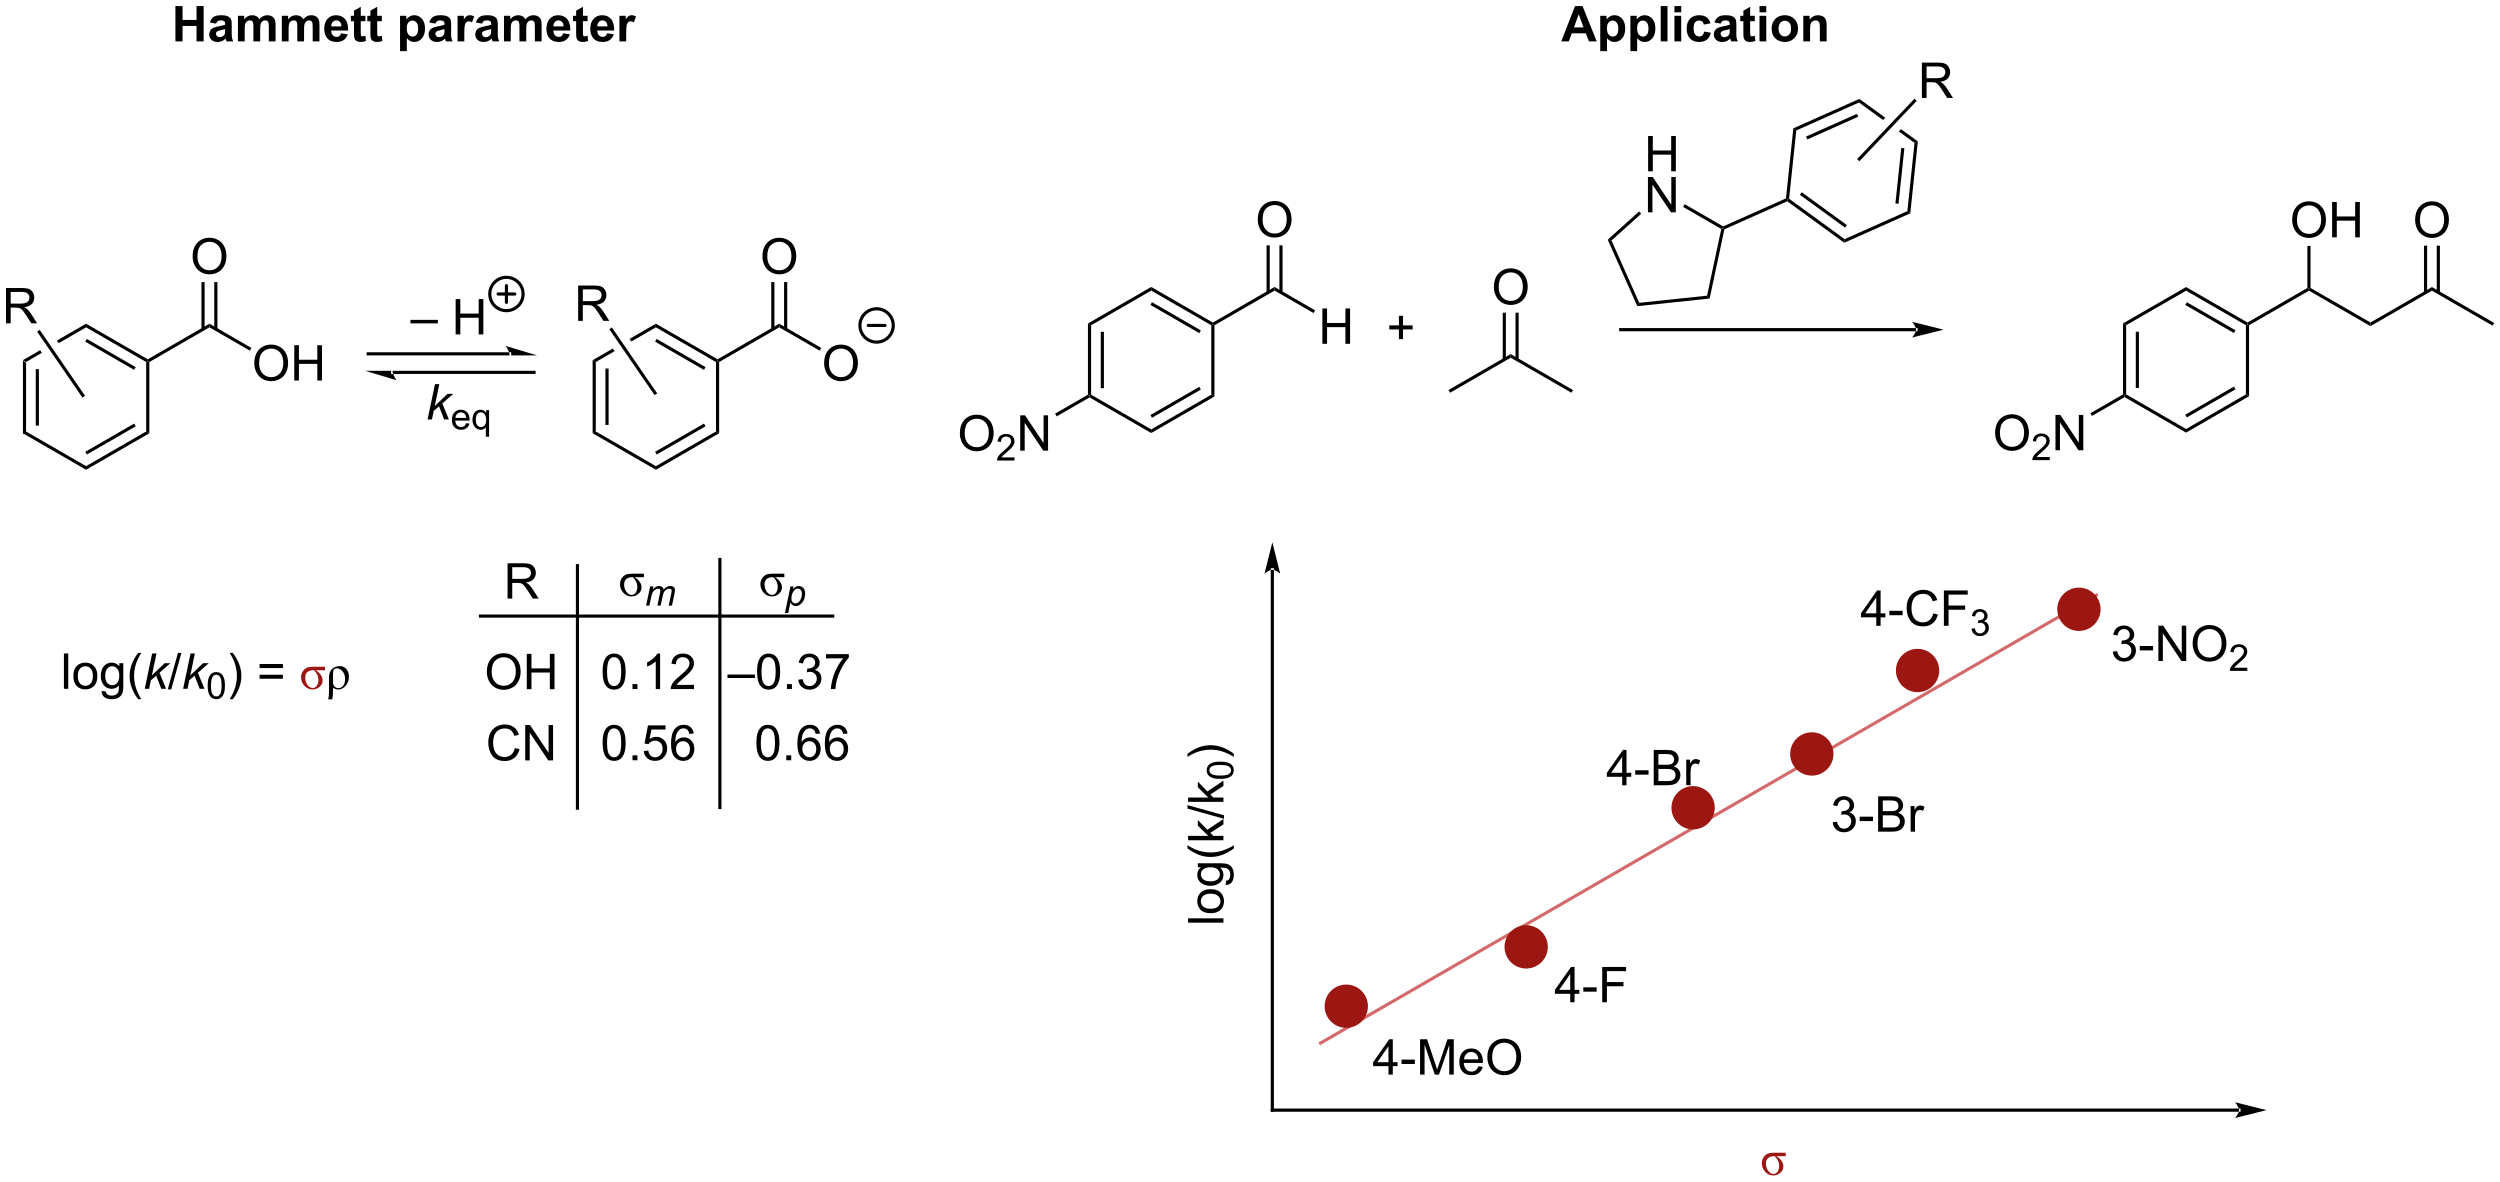 <?xml version="1.0" encoding="UTF-8"?>
<!DOCTYPE svg PUBLIC '-//W3C//DTD SVG 1.0//EN'
          'http://www.w3.org/TR/2001/REC-SVG-20010904/DTD/svg10.dtd'>
<svg stroke-dasharray="none" shape-rendering="auto" xmlns="http://www.w3.org/2000/svg" font-family="'Dialog'" text-rendering="auto" width="1024" fill-opacity="1" color-interpolation="auto" color-rendering="auto" preserveAspectRatio="xMidYMid meet" font-size="12px" viewBox="0 0 1024 484" fill="black" xmlns:xlink="http://www.w3.org/1999/xlink" stroke="black" image-rendering="auto" stroke-miterlimit="10" stroke-linecap="square" stroke-linejoin="miter" font-style="normal" stroke-width="1" height="484" stroke-dashoffset="0" font-weight="normal" stroke-opacity="1"
><!--Generated by the Batik Graphics2D SVG Generator--><defs id="genericDefs"
  /><g
  ><defs id="defs1"
    ><clipPath clipPathUnits="userSpaceOnUse" id="clipPath1"
      ><path d="M1.281 2.354 L418.117 2.354 L418.117 199.321 L1.281 199.321 L1.281 2.354 Z"
      /></clipPath
      ><clipPath clipPathUnits="userSpaceOnUse" id="clipPath2"
      ><path d="M46.998 202.153 L46.998 393.643 L452.244 393.643 L452.244 202.153 Z"
      /></clipPath
      ><clipPath clipPathUnits="userSpaceOnUse" id="clipPath3"
      ><path d="M395.377 153.954 L203.887 153.954 L203.887 559.199 L395.377 559.199 Z"
      /></clipPath
      ><clipPath clipPathUnits="userSpaceOnUse" id="clipPath4"
      ><path d="M395.377 199.865 L203.887 199.865 L203.887 395.949 L395.377 395.949 Z"
      /></clipPath
      ><clipPath clipPathUnits="userSpaceOnUse" id="clipPath5"
      ><path d="M46.997 202.148 L46.997 393.638 L452.243 393.638 L452.243 202.148 Z"
      /></clipPath
    ></defs
    ><g transform="scale(2.457,2.457) translate(-1.281,-2.354) matrix(1.029,0,0,1.029,-47.061,-205.581)"
    ><path d="M50.695 260.529 L51.205 260.824 L51.205 272.074 L50.695 272.369 ZM52.773 261.876 L52.773 271.022 L53.283 271.022 L53.283 261.876 Z" stroke="none" clip-path="url(#clipPath2)"
    /></g
    ><g transform="matrix(2.527,0,0,2.527,-118.757,-510.814)"
    ><path d="M50.695 272.369 L51.205 272.074 L60.948 277.699 L60.948 278.288 Z" stroke="none" clip-path="url(#clipPath2)"
    /></g
    ><g transform="matrix(2.527,0,0,2.527,-118.757,-510.814)"
    ><path d="M60.948 278.288 L60.948 277.699 L70.69 272.074 L71.201 272.369 ZM61.075 275.815 L68.995 271.243 L68.74 270.801 L60.82 275.373 Z" stroke="none" clip-path="url(#clipPath2)"
    /></g
    ><g transform="matrix(2.527,0,0,2.527,-118.757,-510.814)"
    ><path d="M71.201 272.369 L70.69 272.074 L70.69 260.824 L70.945 260.676 L71.201 260.824 Z" stroke="none" clip-path="url(#clipPath2)"
    /></g
    ><g transform="matrix(2.527,0,0,2.527,-118.757,-510.814)"
    ><path d="M70.945 260.382 L70.945 260.676 L70.69 260.824 L60.948 255.198 L60.948 254.609 ZM68.995 261.655 L61.075 257.082 L60.82 257.524 L68.74 262.097 Z" stroke="none" clip-path="url(#clipPath2)"
    /></g
    ><g transform="matrix(2.527,0,0,2.527,-118.757,-510.814)"
    ><path d="M60.948 254.609 L56.207 257.347 L56.207 257.347 L56.497 257.768 L56.497 257.768 L60.948 255.198 L60.948 254.609 ZM53.498 258.911 L50.695 260.529 L51.205 260.824 L53.788 259.332 L53.788 259.332 L53.498 258.911 Z" stroke="none" clip-path="url(#clipPath2)"
    /></g
    ><g transform="matrix(2.527,0,0,2.527,-118.757,-510.814)"
    ><path d="M71.201 260.824 L70.945 260.676 L70.945 260.382 L80.943 254.609 L80.943 255.198 Z" stroke="none" clip-path="url(#clipPath2)"
    /></g
    ><g transform="matrix(2.527,0,0,2.527,-118.757,-510.814)"
    ><path d="M88.217 261.037 Q88.217 259.61 88.983 258.805 Q89.749 257.998 90.96 257.998 Q91.751 257.998 92.387 258.378 Q93.025 258.756 93.358 259.433 Q93.694 260.11 93.694 260.97 Q93.694 261.842 93.342 262.529 Q92.991 263.217 92.345 263.571 Q91.702 263.925 90.954 263.925 Q90.147 263.925 89.509 263.535 Q88.874 263.142 88.545 262.467 Q88.217 261.79 88.217 261.037 ZM88.999 261.048 Q88.999 262.084 89.553 262.68 Q90.111 263.274 90.952 263.274 Q91.806 263.274 92.358 262.673 Q92.913 262.071 92.913 260.967 Q92.913 260.267 92.676 259.746 Q92.439 259.225 91.983 258.938 Q91.53 258.649 90.962 258.649 Q90.157 258.649 89.577 259.204 Q88.999 259.756 88.999 261.048 ZM94.693 263.826 L94.693 258.1 L95.45 258.1 L95.45 260.451 L98.427 260.451 L98.427 258.1 L99.185 258.1 L99.185 263.826 L98.427 263.826 L98.427 261.126 L95.45 261.126 L95.45 263.826 L94.693 263.826 Z" stroke="none" clip-path="url(#clipPath2)"
    /></g
    ><g transform="matrix(2.527,0,0,2.527,-118.757,-510.814)"
    ><path d="M80.943 255.198 L80.943 254.609 L87.751 258.54 L87.496 258.982 Z" stroke="none" clip-path="url(#clipPath2)"
    /></g
    ><g transform="matrix(2.527,0,0,2.527,-118.757,-510.814)"
    ><path d="M78.22 243.72 Q78.22 242.293 78.985 241.488 Q79.751 240.681 80.962 240.681 Q81.754 240.681 82.389 241.061 Q83.027 241.439 83.36 242.116 Q83.696 242.793 83.696 243.652 Q83.696 244.524 83.345 245.212 Q82.993 245.899 82.347 246.254 Q81.704 246.608 80.957 246.608 Q80.149 246.608 79.511 246.217 Q78.876 245.824 78.548 245.149 Q78.22 244.472 78.22 243.72 ZM79.001 243.73 Q79.001 244.767 79.556 245.363 Q80.113 245.957 80.954 245.957 Q81.808 245.957 82.36 245.355 Q82.915 244.754 82.915 243.649 Q82.915 242.949 82.678 242.428 Q82.441 241.907 81.985 241.621 Q81.532 241.332 80.965 241.332 Q80.16 241.332 79.579 241.887 Q79.001 242.439 79.001 243.73 Z" stroke="none" clip-path="url(#clipPath2)"
    /></g
    ><g transform="matrix(2.527,0,0,2.527,-118.757,-510.814)"
    ><path d="M82.237 255.504 L82.237 247.865 L81.727 247.865 L81.727 255.504 ZM80.159 255.504 L80.159 247.865 L79.649 247.865 L79.649 255.504 Z" stroke="none" clip-path="url(#clipPath2)"
    /></g
    ><g transform="matrix(2.527,0,0,2.527,-118.757,-510.814)"
    ><path d="M129.601 259.752 L129.601 259.752 L106.676 259.752 L106.421 259.752 L106.421 259.242 L106.676 259.242 L129.601 259.242 L129.857 259.242 L129.857 259.752 ZM134.066 259.752 L128.964 258.221 C128.964 258.221 129.601 259.082 129.601 259.752 ZM133.556 262.752 L133.556 262.752 L110.63 262.752 L110.375 262.752 L110.375 262.242 L110.63 262.242 L133.556 262.242 L133.811 262.242 L133.811 262.752 ZM106.166 262.242 L111.268 263.773 C111.268 263.773 110.63 262.912 110.63 262.242 Z" stroke="none" clip-path="url(#clipPath2)"
    /></g
    ><g transform="matrix(2.527,0,0,2.527,-118.757,-510.814)"
    ><path d="M47.97 254.55 L47.97 248.824 L50.509 248.824 Q51.275 248.824 51.673 248.977 Q52.072 249.131 52.309 249.522 Q52.548 249.912 52.548 250.386 Q52.548 250.996 52.152 251.415 Q51.759 251.832 50.934 251.944 Q51.236 252.089 51.392 252.23 Q51.723 252.535 52.02 252.99 L53.017 254.55 L52.064 254.55 L51.306 253.358 Q50.973 252.842 50.757 252.569 Q50.543 252.295 50.374 252.186 Q50.205 252.076 50.027 252.035 Q49.9 252.006 49.605 252.006 L48.728 252.006 L48.728 254.55 L47.97 254.55 ZM48.728 251.35 L50.355 251.35 Q50.876 251.35 51.168 251.243 Q51.462 251.136 51.613 250.899 Q51.767 250.662 51.767 250.386 Q51.767 249.98 51.47 249.72 Q51.176 249.457 50.54 249.457 L48.728 249.457 L48.728 251.35 Z" stroke="none" clip-path="url(#clipPath2)"
    /></g
    ><g transform="matrix(2.527,0,0,2.527,-118.757,-510.814)"
    ><path d="M60.781 266.304 L60.361 266.593 L53.014 255.904 L53.434 255.615 Z" stroke="none" clip-path="url(#clipPath2)"
    /></g
    ><g transform="matrix(2.527,0,0,2.527,-118.757,-510.814)"
    ><path d="M143.055 260.529 L143.565 260.824 L143.565 272.074 L143.055 272.369 ZM145.133 261.876 L145.133 271.022 L145.643 271.022 L145.643 261.876 Z" stroke="none" clip-path="url(#clipPath2)"
    /></g
    ><g transform="matrix(2.527,0,0,2.527,-118.757,-510.814)"
    ><path d="M143.055 272.369 L143.565 272.074 L153.308 277.699 L153.308 278.288 Z" stroke="none" clip-path="url(#clipPath2)"
    /></g
    ><g transform="matrix(2.527,0,0,2.527,-118.757,-510.814)"
    ><path d="M153.308 278.288 L153.308 277.699 L163.05 272.074 L163.56 272.369 ZM153.435 275.815 L161.355 271.243 L161.1 270.801 L153.18 275.373 Z" stroke="none" clip-path="url(#clipPath2)"
    /></g
    ><g transform="matrix(2.527,0,0,2.527,-118.757,-510.814)"
    ><path d="M163.56 272.369 L163.05 272.074 L163.05 260.824 L163.305 260.676 L163.56 260.824 Z" stroke="none" clip-path="url(#clipPath2)"
    /></g
    ><g transform="matrix(2.527,0,0,2.527,-118.757,-510.814)"
    ><path d="M163.305 260.382 L163.305 260.676 L163.05 260.824 L153.308 255.198 L153.308 254.609 ZM161.355 261.655 L153.435 257.082 L153.18 257.524 L161.1 262.097 Z" stroke="none" clip-path="url(#clipPath2)"
    /></g
    ><g transform="matrix(2.527,0,0,2.527,-118.757,-510.814)"
    ><path d="M153.308 254.609 L149.034 257.077 L149.034 257.077 L149.324 257.499 L149.324 257.499 L153.308 255.198 L153.308 254.609 ZM146.325 258.641 L143.055 260.529 L143.565 260.824 L146.615 259.063 L146.615 259.063 L146.325 258.641 Z" stroke="none" clip-path="url(#clipPath2)"
    /></g
    ><g transform="matrix(2.527,0,0,2.527,-118.757,-510.814)"
    ><path d="M163.56 260.824 L163.305 260.676 L163.305 260.382 L173.303 254.609 L173.303 255.198 Z" stroke="none" clip-path="url(#clipPath2)"
    /></g
    ><g transform="matrix(2.527,0,0,2.527,-118.757,-510.814)"
    ><path d="M180.577 261.037 Q180.577 259.61 181.343 258.805 Q182.108 257.998 183.319 257.998 Q184.111 257.998 184.746 258.378 Q185.385 258.756 185.718 259.433 Q186.054 260.11 186.054 260.97 Q186.054 261.842 185.702 262.529 Q185.351 263.217 184.705 263.571 Q184.062 263.925 183.314 263.925 Q182.507 263.925 181.869 263.535 Q181.233 263.142 180.905 262.467 Q180.577 261.79 180.577 261.037 ZM181.358 261.048 Q181.358 262.084 181.913 262.68 Q182.47 263.274 183.312 263.274 Q184.166 263.274 184.718 262.673 Q185.273 262.071 185.273 260.967 Q185.273 260.267 185.036 259.746 Q184.799 259.225 184.343 258.938 Q183.89 258.649 183.322 258.649 Q182.517 258.649 181.937 259.204 Q181.358 259.756 181.358 261.048 Z" stroke="none" clip-path="url(#clipPath2)"
    /></g
    ><g transform="matrix(2.527,0,0,2.527,-118.757,-510.814)"
    ><path d="M173.303 255.198 L173.303 254.609 L180.111 258.54 L179.856 258.982 Z" stroke="none" clip-path="url(#clipPath2)"
    /></g
    ><g transform="matrix(2.527,0,0,2.527,-118.757,-510.814)"
    ><path d="M170.58 243.72 Q170.58 242.293 171.345 241.488 Q172.111 240.681 173.322 240.681 Q174.113 240.681 174.749 241.061 Q175.387 241.439 175.72 242.116 Q176.056 242.793 176.056 243.652 Q176.056 244.524 175.705 245.212 Q175.353 245.899 174.707 246.254 Q174.064 246.608 173.317 246.608 Q172.509 246.608 171.871 246.217 Q171.236 245.824 170.908 245.149 Q170.58 244.472 170.58 243.72 ZM171.361 243.73 Q171.361 244.767 171.916 245.363 Q172.473 245.957 173.314 245.957 Q174.168 245.957 174.72 245.355 Q175.275 244.754 175.275 243.649 Q175.275 242.949 175.038 242.428 Q174.801 241.907 174.345 241.621 Q173.892 241.332 173.324 241.332 Q172.52 241.332 171.939 241.887 Q171.361 242.439 171.361 243.73 Z" stroke="none" clip-path="url(#clipPath2)"
    /></g
    ><g transform="matrix(2.527,0,0,2.527,-118.757,-510.814)"
    ><path d="M174.597 255.504 L174.597 247.865 L174.087 247.865 L174.087 255.504 ZM172.519 255.504 L172.519 247.865 L172.009 247.865 L172.009 255.504 Z" stroke="none" clip-path="url(#clipPath2)"
    /></g
    ><g transform="matrix(2.527,0,0,2.527,-118.757,-510.814)"
    ><path d="M140.707 254.149 L140.707 248.423 L143.246 248.423 Q144.012 248.423 144.41 248.577 Q144.808 248.73 145.045 249.121 Q145.285 249.511 145.285 249.985 Q145.285 250.595 144.889 251.014 Q144.496 251.431 143.67 251.543 Q143.972 251.689 144.129 251.829 Q144.459 252.134 144.756 252.589 L145.754 254.149 L144.801 254.149 L144.043 252.957 Q143.709 252.441 143.493 252.168 Q143.28 251.894 143.111 251.785 Q142.941 251.675 142.764 251.634 Q142.637 251.605 142.342 251.605 L141.465 251.605 L141.465 254.149 L140.707 254.149 ZM141.465 250.949 L143.092 250.949 Q143.613 250.949 143.905 250.842 Q144.199 250.735 144.35 250.498 Q144.504 250.261 144.504 249.985 Q144.504 249.579 144.207 249.319 Q143.912 249.056 143.277 249.056 L141.465 249.056 L141.465 250.949 Z" stroke="none" clip-path="url(#clipPath2)"
    /></g
    ><g transform="matrix(2.527,0,0,2.527,-118.757,-510.814)"
    ><path d="M153.518 265.904 L153.097 266.192 L145.751 255.503 L146.171 255.214 Z" stroke="none" clip-path="url(#clipPath2)"
    /></g
    ><g stroke-width="0.51" transform="matrix(2.527,0,0,2.527,-118.757,-510.814)" stroke-linejoin="round" stroke-linecap="round"
    ><path fill="none" d="M189.083 257.594 C187.591 257.594 186.382 256.386 186.382 254.894 C186.382 253.403 187.591 252.194 189.083 252.194 C190.574 252.194 191.782 253.403 191.782 254.894 C191.782 256.386 190.574 257.594 189.083 257.594 M187.732 254.894 L190.433 254.894" clip-path="url(#clipPath2)"
    /></g
    ><g transform="matrix(2.527,0,0,2.527,-118.757,-510.814)"
    ><path d="M116.3 270.137 L117.501 264.41 L118.204 264.41 L117.462 267.96 L119.524 265.988 L120.457 265.988 L118.689 267.535 L119.759 270.137 L118.985 270.137 L118.157 268.007 L117.298 268.749 L117.009 270.137 L116.3 270.137 Z" stroke="none" clip-path="url(#clipPath2)"
    /></g
    ><g transform="matrix(2.527,0,0,2.527,-118.757,-510.814)"
    ><path d="M122.552 270.735 L123.097 270.801 Q122.968 271.28 122.619 271.543 Q122.271 271.807 121.73 271.807 Q121.046 271.807 120.646 271.387 Q120.248 270.965 120.248 270.207 Q120.248 269.422 120.652 268.989 Q121.056 268.555 121.701 268.555 Q122.324 268.555 122.718 268.981 Q123.115 269.405 123.115 270.174 Q123.115 270.221 123.113 270.315 L120.793 270.315 Q120.822 270.829 121.082 271.102 Q121.343 271.373 121.732 271.373 Q122.023 271.373 122.228 271.221 Q122.433 271.069 122.552 270.735 ZM120.822 269.881 L122.558 269.881 Q122.523 269.489 122.359 269.293 Q122.107 268.989 121.707 268.989 Q121.343 268.989 121.095 269.233 Q120.847 269.475 120.822 269.881 ZM125.743 272.93 L125.743 271.405 Q125.62 271.579 125.399 271.694 Q125.178 271.807 124.928 271.807 Q124.376 271.807 123.975 271.366 Q123.575 270.922 123.575 270.151 Q123.575 269.682 123.737 269.311 Q123.901 268.938 124.21 268.747 Q124.518 268.555 124.887 268.555 Q125.466 268.555 125.796 269.041 L125.796 268.625 L126.27 268.625 L126.27 272.93 L125.743 272.93 ZM124.118 270.172 Q124.118 270.772 124.37 271.073 Q124.622 271.373 124.973 271.373 Q125.309 271.373 125.551 271.088 Q125.796 270.801 125.796 270.219 Q125.796 269.598 125.54 269.286 Q125.284 268.971 124.938 268.971 Q124.594 268.971 124.356 269.262 Q124.118 269.553 124.118 270.172 Z" stroke="none" clip-path="url(#clipPath2)"
    /></g
    ><g stroke-width="0.51" transform="matrix(2.527,0,0,2.527,-118.757,-510.814)" stroke-linejoin="round" stroke-linecap="round"
    ><path fill="none" d="M129.083 252.497 C127.591 252.497 126.383 251.288 126.383 249.797 C126.383 248.305 127.591 247.097 129.083 247.097 C130.574 247.097 131.783 248.305 131.783 249.797 C131.783 251.288 130.574 252.497 129.083 252.497 M127.733 249.797 L130.433 249.797 M129.083 248.447 L129.083 251.147" clip-path="url(#clipPath2)"
    /></g
    ><g transform="matrix(2.527,0,0,2.527,-118.757,-510.814)"
    ><path d="M75.428 208.852 L75.428 203.126 L76.584 203.126 L76.584 205.378 L78.85 205.378 L78.85 203.126 L80.006 203.126 L80.006 208.852 L78.85 208.852 L78.85 206.347 L76.584 206.347 L76.584 208.852 L75.428 208.852 ZM82.015 205.969 L81.018 205.79 Q81.187 205.188 81.596 204.899 Q82.007 204.61 82.814 204.61 Q83.549 204.61 83.908 204.785 Q84.268 204.956 84.413 205.225 Q84.562 205.493 84.562 206.206 L84.549 207.488 Q84.549 208.035 84.601 208.295 Q84.656 208.555 84.799 208.852 L83.713 208.852 Q83.671 208.743 83.609 208.527 Q83.58 208.43 83.57 208.399 Q83.288 208.673 82.968 208.81 Q82.648 208.946 82.283 208.946 Q81.643 208.946 81.273 208.6 Q80.906 208.251 80.906 207.719 Q80.906 207.368 81.072 207.092 Q81.242 206.816 81.544 206.67 Q81.846 206.524 82.416 206.415 Q83.187 206.269 83.484 206.144 L83.484 206.035 Q83.484 205.719 83.328 205.584 Q83.171 205.449 82.736 205.449 Q82.445 205.449 82.281 205.566 Q82.117 205.68 82.015 205.969 ZM83.484 206.86 Q83.273 206.93 82.814 207.029 Q82.359 207.126 82.218 207.219 Q82.002 207.37 82.002 207.605 Q82.002 207.837 82.174 208.006 Q82.346 208.173 82.611 208.173 Q82.908 208.173 83.179 207.977 Q83.377 207.829 83.439 207.613 Q83.484 207.472 83.484 207.079 L83.484 206.86 ZM85.561 204.704 L86.574 204.704 L86.574 205.269 Q87.115 204.61 87.865 204.61 Q88.264 204.61 88.555 204.774 Q88.85 204.938 89.037 205.269 Q89.311 204.938 89.626 204.774 Q89.943 204.61 90.303 204.61 Q90.761 204.61 91.076 204.795 Q91.394 204.98 91.55 205.339 Q91.662 205.605 91.662 206.199 L91.662 208.852 L90.566 208.852 L90.566 206.48 Q90.566 205.863 90.451 205.683 Q90.3 205.449 89.982 205.449 Q89.753 205.449 89.55 205.589 Q89.347 205.73 89.256 206.003 Q89.167 206.274 89.167 206.86 L89.167 208.852 L88.068 208.852 L88.068 206.579 Q88.068 205.972 88.008 205.798 Q87.951 205.62 87.829 205.535 Q87.706 205.449 87.495 205.449 Q87.24 205.449 87.037 205.587 Q86.834 205.722 86.745 205.98 Q86.659 206.238 86.659 206.837 L86.659 208.852 L85.561 208.852 L85.561 204.704 ZM92.674 204.704 L93.687 204.704 L93.687 205.269 Q94.228 204.61 94.978 204.61 Q95.377 204.61 95.669 204.774 Q95.963 204.938 96.15 205.269 Q96.424 204.938 96.739 204.774 Q97.057 204.61 97.416 204.61 Q97.874 204.61 98.189 204.795 Q98.507 204.98 98.663 205.339 Q98.775 205.605 98.775 206.199 L98.775 208.852 L97.679 208.852 L97.679 206.48 Q97.679 205.863 97.564 205.683 Q97.413 205.449 97.096 205.449 Q96.867 205.449 96.663 205.589 Q96.46 205.73 96.369 206.003 Q96.281 206.274 96.281 206.86 L96.281 208.852 L95.182 208.852 L95.182 206.579 Q95.182 205.972 95.122 205.798 Q95.064 205.62 94.942 205.535 Q94.82 205.449 94.609 205.449 Q94.353 205.449 94.15 205.587 Q93.947 205.722 93.859 205.98 Q93.773 206.238 93.773 206.837 L93.773 208.852 L92.674 208.852 L92.674 204.704 ZM102.272 207.532 L103.365 207.714 Q103.154 208.316 102.699 208.631 Q102.245 208.946 101.561 208.946 Q100.48 208.946 99.959 208.238 Q99.55 207.673 99.55 206.808 Q99.55 205.777 100.089 205.193 Q100.628 204.61 101.451 204.61 Q102.378 204.61 102.912 205.222 Q103.449 205.831 103.425 207.094 L100.675 207.094 Q100.686 207.581 100.938 207.855 Q101.193 208.126 101.574 208.126 Q101.831 208.126 102.006 207.985 Q102.183 207.844 102.272 207.532 ZM102.334 206.423 Q102.324 205.946 102.089 205.699 Q101.855 205.449 101.519 205.449 Q101.159 205.449 100.925 205.712 Q100.691 205.972 100.693 206.423 L102.334 206.423 ZM106.221 204.704 L106.221 205.579 L105.471 205.579 L105.471 207.251 Q105.471 207.758 105.492 207.842 Q105.515 207.925 105.591 207.98 Q105.666 208.035 105.775 208.035 Q105.929 208.035 106.218 207.93 L106.312 208.782 Q105.929 208.946 105.445 208.946 Q105.148 208.946 104.908 208.847 Q104.671 208.745 104.559 208.589 Q104.447 208.43 104.406 208.16 Q104.369 207.969 104.369 207.386 L104.369 205.579 L103.867 205.579 L103.867 204.704 L104.369 204.704 L104.369 203.878 L105.471 203.238 L105.471 204.704 L106.221 204.704 ZM108.885 204.704 L108.885 205.579 L108.135 205.579 L108.135 207.251 Q108.135 207.758 108.156 207.842 Q108.179 207.925 108.255 207.98 Q108.33 208.035 108.439 208.035 Q108.593 208.035 108.882 207.93 L108.976 208.782 Q108.593 208.946 108.109 208.946 Q107.812 208.946 107.572 208.847 Q107.335 208.745 107.223 208.589 Q107.111 208.43 107.07 208.16 Q107.033 207.969 107.033 207.386 L107.033 205.579 L106.531 205.579 L106.531 204.704 L107.033 204.704 L107.033 203.878 L108.135 203.238 L108.135 204.704 L108.885 204.704 ZM111.839 204.704 L112.863 204.704 L112.863 205.313 Q113.061 205.001 113.399 204.805 Q113.74 204.61 114.154 204.61 Q114.878 204.61 115.381 205.178 Q115.886 205.743 115.886 206.753 Q115.886 207.792 115.378 208.37 Q114.87 208.946 114.147 208.946 Q113.803 208.946 113.524 208.81 Q113.245 208.673 112.936 208.339 L112.936 210.43 L111.839 210.43 L111.839 204.704 ZM112.925 206.706 Q112.925 207.407 113.201 207.74 Q113.48 208.074 113.878 208.074 Q114.261 208.074 114.514 207.769 Q114.769 207.462 114.769 206.761 Q114.769 206.11 114.506 205.795 Q114.245 205.477 113.857 205.477 Q113.456 205.477 113.191 205.787 Q112.925 206.097 112.925 206.706 ZM117.578 205.969 L116.58 205.79 Q116.749 205.188 117.158 204.899 Q117.57 204.61 118.377 204.61 Q119.111 204.61 119.471 204.785 Q119.83 204.956 119.976 205.225 Q120.124 205.493 120.124 206.206 L120.111 207.488 Q120.111 208.035 120.163 208.295 Q120.218 208.555 120.361 208.852 L119.275 208.852 Q119.234 208.743 119.171 208.527 Q119.143 208.43 119.132 208.399 Q118.851 208.673 118.531 208.81 Q118.21 208.946 117.846 208.946 Q117.205 208.946 116.835 208.6 Q116.468 208.251 116.468 207.719 Q116.468 207.368 116.635 207.092 Q116.804 206.816 117.106 206.67 Q117.408 206.524 117.978 206.415 Q118.749 206.269 119.046 206.144 L119.046 206.035 Q119.046 205.719 118.89 205.584 Q118.734 205.449 118.299 205.449 Q118.007 205.449 117.843 205.566 Q117.679 205.68 117.578 205.969 ZM119.046 206.86 Q118.835 206.93 118.377 207.029 Q117.921 207.126 117.781 207.219 Q117.564 207.37 117.564 207.605 Q117.564 207.837 117.736 208.006 Q117.908 208.173 118.174 208.173 Q118.471 208.173 118.742 207.977 Q118.939 207.829 119.002 207.613 Q119.046 207.472 119.046 207.079 L119.046 206.86 ZM122.256 208.852 L121.159 208.852 L121.159 204.704 L122.178 204.704 L122.178 205.292 Q122.441 204.876 122.649 204.743 Q122.857 204.61 123.123 204.61 Q123.498 204.61 123.847 204.816 L123.506 205.774 Q123.23 205.594 122.99 205.594 Q122.761 205.594 122.6 205.722 Q122.441 205.847 122.347 206.18 Q122.256 206.511 122.256 207.571 L122.256 208.852 ZM125.14 205.969 L124.143 205.79 Q124.312 205.188 124.721 204.899 Q125.132 204.61 125.939 204.61 Q126.674 204.61 127.033 204.785 Q127.393 204.956 127.538 205.225 Q127.687 205.493 127.687 206.206 L127.674 207.488 Q127.674 208.035 127.726 208.295 Q127.781 208.555 127.924 208.852 L126.838 208.852 Q126.796 208.743 126.734 208.527 Q126.705 208.43 126.695 208.399 Q126.413 208.673 126.093 208.81 Q125.773 208.946 125.408 208.946 Q124.768 208.946 124.398 208.6 Q124.031 208.251 124.031 207.719 Q124.031 207.368 124.197 207.092 Q124.367 206.816 124.669 206.67 Q124.971 206.524 125.541 206.415 Q126.312 206.269 126.609 206.144 L126.609 206.035 Q126.609 205.719 126.453 205.584 Q126.296 205.449 125.861 205.449 Q125.57 205.449 125.406 205.566 Q125.242 205.68 125.14 205.969 ZM126.609 206.86 Q126.398 206.93 125.939 207.029 Q125.484 207.126 125.343 207.219 Q125.127 207.37 125.127 207.605 Q125.127 207.837 125.299 208.006 Q125.471 208.173 125.736 208.173 Q126.033 208.173 126.304 207.977 Q126.502 207.829 126.564 207.613 Q126.609 207.472 126.609 207.079 L126.609 206.86 ZM128.685 204.704 L129.699 204.704 L129.699 205.269 Q130.24 204.61 130.99 204.61 Q131.389 204.61 131.68 204.774 Q131.975 204.938 132.162 205.269 Q132.435 204.938 132.751 204.774 Q133.068 204.61 133.428 204.61 Q133.886 204.61 134.201 204.795 Q134.519 204.98 134.675 205.339 Q134.787 205.605 134.787 206.199 L134.787 208.852 L133.691 208.852 L133.691 206.48 Q133.691 205.863 133.576 205.683 Q133.425 205.449 133.107 205.449 Q132.878 205.449 132.675 205.589 Q132.472 205.73 132.381 206.003 Q132.292 206.274 132.292 206.86 L132.292 208.852 L131.193 208.852 L131.193 206.579 Q131.193 205.972 131.133 205.798 Q131.076 205.62 130.954 205.535 Q130.831 205.449 130.62 205.449 Q130.365 205.449 130.162 205.587 Q129.959 205.722 129.87 205.98 Q129.785 206.238 129.785 206.837 L129.785 208.852 L128.685 208.852 L128.685 204.704 ZM138.283 207.532 L139.377 207.714 Q139.166 208.316 138.71 208.631 Q138.257 208.946 137.572 208.946 Q136.492 208.946 135.971 208.238 Q135.562 207.673 135.562 206.808 Q135.562 205.777 136.101 205.193 Q136.64 204.61 137.463 204.61 Q138.39 204.61 138.924 205.222 Q139.46 205.831 139.437 207.094 L136.687 207.094 Q136.697 207.581 136.95 207.855 Q137.205 208.126 137.585 208.126 Q137.843 208.126 138.018 207.985 Q138.195 207.844 138.283 207.532 ZM138.346 206.423 Q138.335 205.946 138.101 205.699 Q137.867 205.449 137.531 205.449 Q137.171 205.449 136.937 205.712 Q136.702 205.972 136.705 206.423 L138.346 206.423 ZM142.232 204.704 L142.232 205.579 L141.482 205.579 L141.482 207.251 Q141.482 207.758 141.503 207.842 Q141.527 207.925 141.602 207.98 Q141.678 208.035 141.787 208.035 Q141.941 208.035 142.23 207.93 L142.324 208.782 Q141.941 208.946 141.456 208.946 Q141.16 208.946 140.92 208.847 Q140.683 208.745 140.571 208.589 Q140.459 208.43 140.417 208.16 Q140.381 207.969 140.381 207.386 L140.381 205.579 L139.878 205.579 L139.878 204.704 L140.381 204.704 L140.381 203.878 L141.482 203.238 L141.482 204.704 L142.232 204.704 ZM145.397 207.532 L146.49 207.714 Q146.279 208.316 145.824 208.631 Q145.37 208.946 144.685 208.946 Q143.605 208.946 143.084 208.238 Q142.675 207.673 142.675 206.808 Q142.675 205.777 143.214 205.193 Q143.753 204.61 144.576 204.61 Q145.503 204.61 146.037 205.222 Q146.574 205.831 146.55 207.094 L143.8 207.094 Q143.81 207.581 144.063 207.855 Q144.318 208.126 144.699 208.126 Q144.956 208.126 145.131 207.985 Q145.308 207.844 145.397 207.532 ZM145.459 206.423 Q145.449 205.946 145.214 205.699 Q144.98 205.449 144.644 205.449 Q144.285 205.449 144.05 205.712 Q143.816 205.972 143.818 206.423 L145.459 206.423 ZM148.494 208.852 L147.398 208.852 L147.398 204.704 L148.416 204.704 L148.416 205.292 Q148.679 204.876 148.887 204.743 Q149.096 204.61 149.361 204.61 Q149.736 204.61 150.085 204.816 L149.744 205.774 Q149.468 205.594 149.228 205.594 Q148.999 205.594 148.838 205.722 Q148.679 205.847 148.585 206.18 Q148.494 206.511 148.494 207.571 L148.494 208.852 Z" stroke="none" clip-path="url(#clipPath2)"
    /></g
    ><g transform="matrix(2.527,0,0,2.527,-118.757,-510.814)"
    ><path d="M57.356 313.791 L57.356 308.065 L58.059 308.065 L58.059 313.791 L57.356 313.791 ZM58.886 311.716 Q58.886 310.565 59.526 310.01 Q60.063 309.549 60.831 309.549 Q61.688 309.549 62.23 310.109 Q62.774 310.669 62.774 311.659 Q62.774 312.458 62.532 312.919 Q62.292 313.377 61.834 313.632 Q61.376 313.885 60.831 313.885 Q59.961 313.885 59.422 313.328 Q58.886 312.768 58.886 311.716 ZM59.61 311.716 Q59.61 312.513 59.956 312.911 Q60.305 313.307 60.831 313.307 Q61.355 313.307 61.701 312.909 Q62.05 312.51 62.05 311.692 Q62.05 310.924 61.701 310.528 Q61.352 310.13 60.831 310.13 Q60.305 310.13 59.956 310.526 Q59.61 310.919 59.61 311.716 ZM63.468 314.135 L64.153 314.237 Q64.195 314.554 64.39 314.697 Q64.653 314.893 65.106 314.893 Q65.593 314.893 65.859 314.697 Q66.124 314.502 66.218 314.151 Q66.273 313.937 66.27 313.247 Q65.809 313.791 65.121 313.791 Q64.265 313.791 63.796 313.174 Q63.327 312.557 63.327 311.692 Q63.327 311.099 63.541 310.599 Q63.757 310.096 64.166 309.822 Q64.575 309.549 65.124 309.549 Q65.859 309.549 66.335 310.143 L66.335 309.643 L66.984 309.643 L66.984 313.229 Q66.984 314.197 66.786 314.601 Q66.59 315.007 66.161 315.242 Q65.734 315.476 65.109 315.476 Q64.366 315.476 63.908 315.14 Q63.452 314.807 63.468 314.135 ZM64.051 311.643 Q64.051 312.458 64.374 312.833 Q64.7 313.208 65.187 313.208 Q65.671 313.208 65.999 312.836 Q66.327 312.463 66.327 311.666 Q66.327 310.903 65.989 310.518 Q65.653 310.13 65.176 310.13 Q64.707 310.13 64.379 310.513 Q64.051 310.893 64.051 311.643 ZM69.391 315.476 Q68.808 314.742 68.404 313.757 Q68.003 312.77 68.003 311.716 Q68.003 310.786 68.305 309.935 Q68.657 308.947 69.391 307.966 L69.894 307.966 Q69.422 308.778 69.269 309.127 Q69.032 309.666 68.894 310.252 Q68.727 310.981 68.727 311.721 Q68.727 313.599 69.894 315.476 L69.391 315.476 Z" stroke="none" clip-path="url(#clipPath2)"
    /></g
    ><g transform="matrix(2.527,0,0,2.527,-118.757,-510.814)"
    ><path d="M70.456 313.791 L71.657 308.065 L72.36 308.065 L71.618 311.614 L73.68 309.643 L74.612 309.643 L72.844 311.19 L73.915 313.791 L73.141 313.791 L72.313 311.661 L71.454 312.403 L71.165 313.791 L70.456 313.791 Z" stroke="none" clip-path="url(#clipPath2)"
    /></g
    ><g transform="matrix(2.527,0,0,2.527,-118.757,-510.814)"
    ><path d="M74.183 313.89 L75.844 307.966 L76.407 307.966 L74.75 313.89 L74.183 313.89 Z" stroke="none" clip-path="url(#clipPath2)"
    /></g
    ><g transform="matrix(2.527,0,0,2.527,-118.757,-510.814)"
    ><path d="M76.679 313.791 L77.879 308.065 L78.582 308.065 L77.84 311.614 L79.903 309.643 L80.835 309.643 L79.067 311.19 L80.137 313.791 L79.364 313.791 L78.536 311.661 L77.676 312.403 L77.387 313.791 L76.679 313.791 Z" stroke="none" clip-path="url(#clipPath2)"
    /></g
    ><g transform="matrix(2.527,0,0,2.527,-118.757,-510.814)"
    ><path d="M80.655 313.272 Q80.655 312.51 80.812 312.048 Q80.968 311.583 81.276 311.331 Q81.587 311.079 82.056 311.079 Q82.401 311.079 82.661 311.217 Q82.923 311.356 83.093 311.62 Q83.263 311.882 83.359 312.259 Q83.456 312.634 83.456 313.272 Q83.456 314.028 83.3 314.493 Q83.146 314.958 82.835 315.212 Q82.526 315.466 82.056 315.466 Q81.435 315.466 81.079 315.018 Q80.655 314.483 80.655 313.272 ZM81.196 313.272 Q81.196 314.331 81.445 314.68 Q81.692 315.03 82.056 315.03 Q82.419 315.03 82.665 314.678 Q82.913 314.327 82.913 313.272 Q82.913 312.212 82.665 311.864 Q82.419 311.514 82.05 311.514 Q81.687 311.514 81.47 311.823 Q81.196 312.216 81.196 313.272 Z" stroke="none" clip-path="url(#clipPath2)"
    /></g
    ><g transform="matrix(2.527,0,0,2.527,-118.757,-510.814)"
    ><path d="M84.732 315.476 L84.227 315.476 Q85.396 313.599 85.396 311.721 Q85.396 310.987 85.227 310.263 Q85.094 309.677 84.857 309.138 Q84.703 308.786 84.227 307.966 L84.732 307.966 Q85.466 308.947 85.818 309.935 Q86.117 310.786 86.117 311.716 Q86.117 312.77 85.714 313.757 Q85.31 314.742 84.732 315.476 ZM92.856 310.424 L89.074 310.424 L89.074 309.768 L92.856 309.768 L92.856 310.424 ZM92.856 312.161 L89.074 312.161 L89.074 311.505 L92.856 311.505 L92.856 312.161 Z" stroke="none" clip-path="url(#clipPath2)"
    /></g
    ><g fill="rgb(156,23,18)" transform="matrix(2.527,0,0,2.527,-118.757,-510.814)" stroke="rgb(156,23,18)"
    ><path d="M99.677 310.213 L99.677 310.784 L98.154 310.784 Q98.654 311.067 98.969 311.505 Q99.287 311.94 99.287 312.427 Q99.287 313.065 98.784 313.484 Q98.281 313.901 97.646 313.901 Q96.891 313.901 96.344 313.31 Q95.797 312.716 95.797 311.932 Q95.797 311.377 96.084 310.953 Q96.373 310.526 96.753 310.369 Q97.133 310.213 97.781 310.213 L99.677 310.213 ZM97.891 310.784 L97.755 310.784 Q97.169 310.784 96.818 311.075 Q96.469 311.364 96.469 311.987 Q96.469 312.645 96.836 313.153 Q97.203 313.659 97.695 313.659 Q98.091 313.659 98.349 313.278 Q98.607 312.895 98.607 312.356 Q98.607 311.502 97.891 310.784 Z" stroke="none" clip-path="url(#clipPath2)"
    /></g
    ><g transform="matrix(2.527,0,0,2.527,-118.757,-510.814)"
    ><path d="M100.852 315.502 L100.185 315.502 Q100.328 315.054 100.328 314.143 L100.328 311.94 Q100.328 311.005 100.854 310.557 Q101.383 310.106 102.021 310.106 Q102.711 310.106 103.133 310.583 Q103.555 311.057 103.555 311.825 Q103.555 312.666 103.031 313.284 Q102.508 313.901 101.836 313.901 Q101.383 313.901 100.974 313.612 L100.974 314.125 Q100.974 314.94 100.852 315.502 ZM100.974 312.705 Q100.974 313.177 101.224 313.427 Q101.474 313.674 101.859 313.674 Q102.318 313.674 102.623 313.281 Q102.93 312.888 102.93 312.244 Q102.93 311.427 102.511 310.95 Q102.094 310.474 101.584 310.474 Q101.234 310.474 101.104 310.692 Q100.974 310.909 100.974 311.395 L100.974 312.705 Z" stroke="none" clip-path="url(#clipPath2)"
    /></g
    ><g transform="matrix(2.527,0,0,2.527,-118.757,-510.814)"
    ><path d="M113.522 254.557 L113.522 253.989 L117.973 253.989 L117.973 254.557 L113.522 254.557 ZM120.85 256.346 L120.85 250.62 L121.608 250.62 L121.608 252.971 L124.585 252.971 L124.585 250.62 L125.343 250.62 L125.343 256.346 L124.585 256.346 L124.585 253.646 L121.608 253.646 L121.608 256.346 L120.85 256.346 Z" stroke="none" clip-path="url(#clipPath2)"
    /></g
    ><g transform="matrix(2.527,0,0,2.527,-118.757,-510.814)"
    ><path d="M301.957 265.362 L301.701 265.804 L291.863 260.121 L291.863 259.532 Z" stroke="none" clip-path="url(#clipPath2)"
    /></g
    ><g transform="matrix(2.527,0,0,2.527,-118.757,-510.814)"
    ><path d="M289.14 248.683 Q289.14 247.256 289.906 246.451 Q290.671 245.643 291.882 245.643 Q292.674 245.643 293.309 246.024 Q293.947 246.401 294.281 247.078 Q294.617 247.756 294.617 248.615 Q294.617 249.487 294.265 250.175 Q293.914 250.862 293.268 251.216 Q292.625 251.571 291.877 251.571 Q291.07 251.571 290.432 251.18 Q289.796 250.787 289.468 250.112 Q289.14 249.435 289.14 248.683 ZM289.921 248.693 Q289.921 249.729 290.476 250.326 Q291.033 250.919 291.875 250.919 Q292.729 250.919 293.281 250.318 Q293.835 249.716 293.835 248.612 Q293.835 247.912 293.598 247.391 Q293.361 246.87 292.906 246.584 Q292.453 246.294 291.885 246.294 Q291.08 246.294 290.5 246.849 Q289.921 247.401 289.921 248.693 Z" stroke="none" clip-path="url(#clipPath2)"
    /></g
    ><g transform="matrix(2.527,0,0,2.527,-118.757,-510.814)"
    ><path d="M293.154 260.425 L293.154 252.828 L292.644 252.828 L292.644 260.425 ZM291.083 260.425 L291.083 252.828 L290.573 252.828 L290.573 260.425 Z" stroke="none" clip-path="url(#clipPath2)"
    /></g
    ><g transform="matrix(2.527,0,0,2.527,-118.757,-510.814)"
    ><path d="M291.863 259.532 L291.863 260.121 L282.034 265.804 L281.778 265.362 Z" stroke="none" clip-path="url(#clipPath2)"
    /></g
    ><g transform="matrix(2.527,0,0,2.527,-118.757,-510.814)"
    ><path d="M273.745 257.112 L273.745 255.541 L272.185 255.541 L272.185 254.885 L273.745 254.885 L273.745 253.328 L274.409 253.328 L274.409 254.885 L275.966 254.885 L275.966 255.541 L274.409 255.541 L274.409 257.112 L273.745 257.112 Z" stroke="none" clip-path="url(#clipPath2)"
    /></g
    ><g transform="matrix(2.527,0,0,2.527,-118.757,-510.814)"
    ><path d="M223.341 254.572 L223.851 254.867 L223.851 266.117 L223.596 266.264 L223.341 266.117 ZM225.419 255.919 L225.419 265.065 L225.929 265.065 L225.929 255.919 Z" stroke="none" clip-path="url(#clipPath2)"
    /></g
    ><g transform="matrix(2.527,0,0,2.527,-118.757,-510.814)"
    ><path d="M223.596 266.559 L223.596 266.264 L223.851 266.117 L233.593 271.742 L233.593 272.332 Z" stroke="none" clip-path="url(#clipPath2)"
    /></g
    ><g transform="matrix(2.527,0,0,2.527,-118.757,-510.814)"
    ><path d="M233.593 272.332 L233.593 271.742 L243.336 266.117 L243.846 266.412 ZM233.721 269.858 L241.641 265.286 L241.385 264.844 L233.466 269.416 Z" stroke="none" clip-path="url(#clipPath2)"
    /></g
    ><g transform="matrix(2.527,0,0,2.527,-118.757,-510.814)"
    ><path d="M243.846 266.412 L243.336 266.117 L243.336 254.867 L243.591 254.72 L243.846 254.867 Z" stroke="none" clip-path="url(#clipPath2)"
    /></g
    ><g transform="matrix(2.527,0,0,2.527,-118.757,-510.814)"
    ><path d="M243.591 254.425 L243.591 254.72 L243.336 254.867 L233.593 249.242 L233.593 248.652 ZM241.641 255.698 L233.721 251.126 L233.466 251.567 L241.385 256.14 Z" stroke="none" clip-path="url(#clipPath2)"
    /></g
    ><g transform="matrix(2.527,0,0,2.527,-118.757,-510.814)"
    ><path d="M233.593 248.652 L233.593 249.242 L223.851 254.867 L223.341 254.572 Z" stroke="none" clip-path="url(#clipPath2)"
    /></g
    ><g transform="matrix(2.527,0,0,2.527,-118.757,-510.814)"
    ><path d="M243.846 254.867 L243.591 254.72 L243.591 254.425 L253.589 248.652 L253.589 249.242 Z" stroke="none" clip-path="url(#clipPath2)"
    /></g
    ><g transform="matrix(2.527,0,0,2.527,-118.757,-510.814)"
    ><path d="M202.581 272.398 Q202.581 270.971 203.346 270.166 Q204.112 269.359 205.323 269.359 Q206.115 269.359 206.75 269.739 Q207.388 270.117 207.721 270.794 Q208.057 271.471 208.057 272.33 Q208.057 273.203 207.706 273.89 Q207.354 274.578 206.708 274.932 Q206.065 275.286 205.318 275.286 Q204.511 275.286 203.873 274.895 Q203.237 274.502 202.909 273.828 Q202.581 273.151 202.581 272.398 ZM203.362 272.408 Q203.362 273.445 203.917 274.041 Q204.474 274.635 205.315 274.635 Q206.169 274.635 206.721 274.033 Q207.276 273.432 207.276 272.328 Q207.276 271.627 207.039 271.106 Q206.802 270.585 206.346 270.299 Q205.893 270.01 205.326 270.01 Q204.521 270.01 203.94 270.565 Q203.362 271.117 203.362 272.408 Z" stroke="none" clip-path="url(#clipPath2)"
    /></g
    ><g transform="matrix(2.527,0,0,2.527,-118.757,-510.814)"
    ><path d="M211.437 276.279 L211.437 276.787 L208.597 276.787 Q208.591 276.596 208.66 276.42 Q208.767 276.131 209.005 275.849 Q209.246 275.568 209.697 275.199 Q210.396 274.625 210.642 274.289 Q210.888 273.953 210.888 273.654 Q210.888 273.342 210.663 273.127 Q210.441 272.91 210.08 272.91 Q209.699 272.91 209.47 273.139 Q209.242 273.367 209.24 273.771 L208.697 273.717 Q208.753 273.109 209.117 272.793 Q209.48 272.474 210.091 272.474 Q210.71 272.474 211.07 272.818 Q211.431 273.16 211.431 273.666 Q211.431 273.924 211.326 274.174 Q211.22 274.422 210.974 274.697 Q210.73 274.973 210.162 275.453 Q209.687 275.851 209.552 275.994 Q209.417 276.137 209.33 276.279 L211.437 276.279 Z" stroke="none" clip-path="url(#clipPath2)"
    /></g
    ><g transform="matrix(2.527,0,0,2.527,-118.757,-510.814)"
    ><path d="M212.362 275.187 L212.362 269.46 L213.14 269.46 L216.148 273.955 L216.148 269.46 L216.875 269.46 L216.875 275.187 L216.096 275.187 L213.088 270.687 L213.088 275.187 L212.362 275.187 Z" stroke="none" clip-path="url(#clipPath2)"
    /></g
    ><g transform="matrix(2.527,0,0,2.527,-118.757,-510.814)"
    ><path d="M223.341 266.117 L223.596 266.264 L223.596 266.559 L218.27 269.634 L218.014 269.192 Z" stroke="none" clip-path="url(#clipPath2)"
    /></g
    ><g transform="matrix(2.527,0,0,2.527,-118.757,-510.814)"
    ><path d="M357.559 255.833 L357.559 255.833 L309.694 255.833 L309.439 255.833 L309.439 255.322 L309.694 255.322 L357.559 255.322 L357.814 255.322 L357.814 255.833 ZM362.023 255.577 L356.921 254.302 C356.921 254.302 357.559 255.019 357.559 255.577 C357.559 256.135 356.921 256.853 356.921 256.853 Z" stroke="none" clip-path="url(#clipPath2)"
    /></g
    ><g transform="matrix(2.527,0,0,2.527,-118.757,-510.814)"
    ><path d="M431.221 255.006 L431.221 254.417 L441.187 248.668 L441.187 249.258 Z" stroke="none" clip-path="url(#clipPath2)"
    /></g
    ><g transform="matrix(2.527,0,0,2.527,-118.757,-510.814)"
    ><path d="M438.463 237.819 Q438.463 236.392 439.229 235.587 Q439.995 234.78 441.205 234.78 Q441.997 234.78 442.632 235.16 Q443.271 235.538 443.604 236.215 Q443.94 236.892 443.94 237.751 Q443.94 238.624 443.588 239.311 Q443.237 239.999 442.591 240.353 Q441.948 240.707 441.2 240.707 Q440.393 240.707 439.755 240.316 Q439.12 239.923 438.791 239.249 Q438.463 238.572 438.463 237.819 ZM439.245 237.829 Q439.245 238.866 439.799 239.462 Q440.356 240.056 441.198 240.056 Q442.052 240.056 442.604 239.454 Q443.159 238.853 443.159 237.749 Q443.159 237.048 442.921 236.527 Q442.685 236.006 442.229 235.72 Q441.776 235.431 441.208 235.431 Q440.403 235.431 439.823 235.986 Q439.245 236.538 439.245 237.829 Z" stroke="none" clip-path="url(#clipPath2)"
    /></g
    ><g transform="matrix(2.527,0,0,2.527,-118.757,-510.814)"
    ><path d="M442.477 249.561 L442.477 241.964 L441.967 241.964 L441.967 249.561 ZM440.406 249.56 L440.406 241.964 L439.896 241.964 L439.896 249.56 Z" stroke="none" clip-path="url(#clipPath2)"
    /></g
    ><g transform="matrix(2.527,0,0,2.527,-118.757,-510.814)"
    ><path d="M441.187 249.258 L441.187 248.668 L451.272 254.49 L451.017 254.932 Z" stroke="none" clip-path="url(#clipPath2)"
    /></g
    ><g transform="matrix(2.527,0,0,2.527,-118.757,-510.814)"
    ><path d="M391.112 254.564 L391.622 254.859 L391.622 266.069 L391.367 266.216 L391.112 266.069 ZM393.183 255.908 L393.183 265.021 L393.693 265.021 L393.693 255.908 Z" stroke="none" clip-path="url(#clipPath2)"
    /></g
    ><g transform="matrix(2.527,0,0,2.527,-118.757,-510.814)"
    ><path d="M391.367 266.511 L391.367 266.216 L391.622 266.069 L401.332 271.678 L401.332 272.267 Z" stroke="none" clip-path="url(#clipPath2)"
    /></g
    ><g transform="matrix(2.527,0,0,2.527,-118.757,-510.814)"
    ><path d="M401.332 272.267 L401.332 271.678 L411.035 266.069 L411.545 266.364 ZM401.459 269.803 L409.347 265.243 L409.092 264.801 L401.204 269.361 Z" stroke="none" clip-path="url(#clipPath2)"
    /></g
    ><g transform="matrix(2.527,0,0,2.527,-118.757,-510.814)"
    ><path d="M411.545 266.364 L411.035 266.069 L411.035 254.859 L411.29 254.712 L411.545 254.859 Z" stroke="none" clip-path="url(#clipPath2)"
    /></g
    ><g transform="matrix(2.527,0,0,2.527,-118.757,-510.814)"
    ><path d="M411.29 254.417 L411.29 254.712 L411.035 254.859 L401.332 249.258 L401.332 248.668 ZM409.348 255.685 L401.459 251.131 L401.204 251.573 L409.093 256.127 Z" stroke="none" clip-path="url(#clipPath2)"
    /></g
    ><g transform="matrix(2.527,0,0,2.527,-118.757,-510.814)"
    ><path d="M401.332 248.668 L401.332 249.258 L391.622 254.859 L391.112 254.564 Z" stroke="none" clip-path="url(#clipPath2)"
    /></g
    ><g transform="matrix(2.527,0,0,2.527,-118.757,-510.814)"
    ><path d="M370.384 272.334 Q370.384 270.907 371.15 270.102 Q371.915 269.295 373.126 269.295 Q373.918 269.295 374.553 269.675 Q375.191 270.053 375.525 270.73 Q375.861 271.407 375.861 272.266 Q375.861 273.138 375.509 273.826 Q375.157 274.513 374.512 274.868 Q373.868 275.222 373.121 275.222 Q372.314 275.222 371.676 274.831 Q371.04 274.438 370.712 273.763 Q370.384 273.086 370.384 272.334 ZM371.165 272.344 Q371.165 273.381 371.72 273.977 Q372.277 274.571 373.118 274.571 Q373.973 274.571 374.525 273.969 Q375.079 273.368 375.079 272.263 Q375.079 271.563 374.842 271.042 Q374.605 270.521 374.15 270.235 Q373.696 269.946 373.129 269.946 Q372.324 269.946 371.743 270.5 Q371.165 271.053 371.165 272.344 Z" stroke="none" clip-path="url(#clipPath2)"
    /></g
    ><g transform="matrix(2.527,0,0,2.527,-118.757,-510.814)"
    ><path d="M379.24 276.215 L379.24 276.723 L376.4 276.723 Q376.394 276.531 376.463 276.356 Q376.57 276.067 376.808 275.785 Q377.049 275.504 377.5 275.135 Q378.199 274.561 378.445 274.225 Q378.691 273.889 378.691 273.59 Q378.691 273.277 378.467 273.063 Q378.244 272.846 377.883 272.846 Q377.502 272.846 377.273 273.074 Q377.045 273.303 377.043 273.707 L376.5 273.652 Q376.557 273.045 376.92 272.729 Q377.283 272.41 377.894 272.41 Q378.514 272.41 378.873 272.754 Q379.234 273.096 379.234 273.602 Q379.234 273.86 379.129 274.11 Q379.023 274.358 378.777 274.633 Q378.533 274.908 377.965 275.389 Q377.49 275.787 377.355 275.93 Q377.221 276.072 377.133 276.215 L379.24 276.215 Z" stroke="none" clip-path="url(#clipPath2)"
    /></g
    ><g transform="matrix(2.527,0,0,2.527,-118.757,-510.814)"
    ><path d="M380.165 275.123 L380.165 269.396 L380.943 269.396 L383.951 273.891 L383.951 269.396 L384.678 269.396 L384.678 275.123 L383.899 275.123 L380.891 270.623 L380.891 275.123 L380.165 275.123 Z" stroke="none" clip-path="url(#clipPath2)"
    /></g
    ><g transform="matrix(2.527,0,0,2.527,-118.757,-510.814)"
    ><path d="M391.112 266.069 L391.367 266.216 L391.367 266.511 L386.072 269.569 L385.817 269.128 Z" stroke="none" clip-path="url(#clipPath2)"
    /></g
    ><g transform="matrix(2.527,0,0,2.527,-118.757,-510.814)"
    ><path d="M431.221 254.417 L431.221 255.006 L421.255 249.257 L421.255 248.963 L421.51 248.816 Z" stroke="none" clip-path="url(#clipPath2)"
    /></g
    ><g transform="matrix(2.527,0,0,2.527,-118.757,-510.814)"
    ><path d="M418.532 237.819 Q418.532 236.392 419.298 235.587 Q420.063 234.78 421.274 234.78 Q422.066 234.78 422.701 235.16 Q423.339 235.538 423.673 236.215 Q424.009 236.892 424.009 237.751 Q424.009 238.624 423.657 239.311 Q423.305 239.999 422.66 240.353 Q422.016 240.707 421.269 240.707 Q420.462 240.707 419.824 240.316 Q419.188 239.923 418.86 239.249 Q418.532 238.572 418.532 237.819 ZM419.313 237.829 Q419.313 238.866 419.868 239.462 Q420.425 240.056 421.266 240.056 Q422.121 240.056 422.673 239.454 Q423.227 238.853 423.227 237.749 Q423.227 237.048 422.99 236.527 Q422.753 236.006 422.298 235.72 Q421.844 235.431 421.277 235.431 Q420.472 235.431 419.891 235.986 Q419.313 236.538 419.313 237.829 ZM425.007 240.608 L425.007 234.881 L425.765 234.881 L425.765 237.233 L428.742 237.233 L428.742 234.881 L429.5 234.881 L429.5 240.608 L428.742 240.608 L428.742 237.908 L425.765 237.908 L425.765 240.608 L425.007 240.608 Z" stroke="none" clip-path="url(#clipPath2)"
    /></g
    ><g transform="matrix(2.527,0,0,2.527,-118.757,-510.814)"
    ><path d="M421.51 248.816 L421.255 248.963 L421 248.816 L421 242.002 L421.51 242.002 Z" stroke="none" clip-path="url(#clipPath2)"
    /></g
    ><g transform="matrix(2.527,0,0,2.527,-118.757,-510.814)"
    ><path d="M411.545 254.859 L411.29 254.712 L411.29 254.417 L421 248.816 L421.255 248.963 L421.255 249.257 Z" stroke="none" clip-path="url(#clipPath2)"
    /></g
    ><g transform="matrix(2.527,0,0,2.527,-118.757,-510.814)"
    ><path d="M314.14 229.909 L314.14 224.183 L314.898 224.183 L314.898 226.534 L317.875 226.534 L317.875 224.183 L318.633 224.183 L318.633 229.909 L317.875 229.909 L317.875 227.209 L314.898 227.209 L314.898 229.909 L314.14 229.909 Z" stroke="none" clip-path="url(#clipPath2)"
    /></g
    ><g transform="matrix(2.527,0,0,2.527,-118.757,-510.814)"
    ><path d="M314.109 236.559 L314.109 230.833 L314.888 230.833 L317.896 235.328 L317.896 230.833 L318.622 230.833 L318.622 236.559 L317.844 236.559 L314.836 232.059 L314.836 236.559 L314.109 236.559 Z" stroke="none" clip-path="url(#clipPath2)"
    /></g
    ><g transform="matrix(2.527,0,0,2.527,-118.757,-510.814)"
    ><path d="M324.112 250.536 L323.69 250.068 L325.994 239.254 L326.282 239.126 L326.504 239.306 Z" stroke="none" clip-path="url(#clipPath2)"
    /></g
    ><g transform="matrix(2.527,0,0,2.527,-118.757,-510.814)"
    ><path d="M326.297 238.84 L326.282 239.126 L325.994 239.254 L319.801 235.676 L320.056 235.234 Z" stroke="none" clip-path="url(#clipPath2)"
    /></g
    ><g transform="matrix(2.527,0,0,2.527,-118.757,-510.814)"
    ><path d="M312.675 236.411 L313.017 236.79 L308.207 241.124 L307.59 240.992 Z" stroke="none" clip-path="url(#clipPath2)"
    /></g
    ><g transform="matrix(2.527,0,0,2.527,-118.757,-510.814)"
    ><path d="M307.59 240.992 L308.207 241.124 L312.698 251.223 L312.382 251.77 Z" stroke="none" clip-path="url(#clipPath2)"
    /></g
    ><g transform="matrix(2.527,0,0,2.527,-118.757,-510.814)"
    ><path d="M312.382 251.77 L312.698 251.223 L323.69 250.068 L324.112 250.536 Z" stroke="none" clip-path="url(#clipPath2)"
    /></g
    ><g transform="matrix(2.527,0,0,2.527,-118.757,-510.814)"
    ><path d="M356.633 236.717 L356.157 236.371 L357.32 225.303 L357.859 225.064 ZM354.728 235.175 L355.674 226.176 L355.167 226.122 L354.221 235.122 Z" stroke="none" clip-path="url(#clipPath2)"
    /></g
    ><g transform="matrix(2.527,0,0,2.527,-118.757,-510.814)"
    ><path d="M348.376 218.172 L348.315 218.758 L352.223 221.599 L352.577 221.225 L352.577 221.225 L348.376 218.172 ZM355.122 223.075 L354.767 223.448 L354.767 223.448 L357.32 225.303 L357.859 225.064 L355.122 223.075 Z" stroke="none" clip-path="url(#clipPath2)"
    /></g
    ><g transform="matrix(2.527,0,0,2.527,-118.757,-510.814)"
    ><path d="M348.376 218.172 L348.315 218.758 L338.153 223.288 L337.677 222.942 ZM347.994 220.593 L339.731 224.277 L339.939 224.743 L348.202 221.059 Z" stroke="none" clip-path="url(#clipPath2)"
    /></g
    ><g transform="matrix(2.527,0,0,2.527,-118.757,-510.814)"
    ><path d="M337.677 222.942 L338.153 223.288 L336.99 234.356 L336.721 234.476 L336.482 234.303 Z" stroke="none" clip-path="url(#clipPath2)"
    /></g
    ><g transform="matrix(2.527,0,0,2.527,-118.757,-510.814)"
    ><path d="M336.69 234.769 L336.721 234.476 L336.99 234.356 L345.987 240.901 L345.926 241.487 ZM338.739 233.717 L346.055 239.039 L346.355 238.627 L339.039 233.305 Z" stroke="none" clip-path="url(#clipPath2)"
    /></g
    ><g transform="matrix(2.527,0,0,2.527,-118.757,-510.814)"
    ><path d="M345.926 241.487 L345.987 240.901 L356.157 236.371 L356.633 236.717 Z" stroke="none" clip-path="url(#clipPath2)"
    /></g
    ><g transform="matrix(2.527,0,0,2.527,-118.757,-510.814)"
    ><path d="M336.482 234.303 L336.721 234.476 L336.69 234.769 L326.504 239.306 L326.282 239.126 L326.297 238.84 Z" stroke="none" clip-path="url(#clipPath2)"
    /></g
    ><g transform="matrix(2.527,0,0,2.527,-118.757,-510.814)"
    ><path d="M358.514 218.015 L358.514 212.289 L361.053 212.289 Q361.819 212.289 362.217 212.442 Q362.616 212.596 362.853 212.987 Q363.092 213.377 363.092 213.851 Q363.092 214.46 362.696 214.88 Q362.303 215.296 361.478 215.408 Q361.78 215.554 361.936 215.695 Q362.267 216 362.564 216.455 L363.561 218.015 L362.608 218.015 L361.85 216.822 Q361.517 216.307 361.301 216.033 Q361.087 215.76 360.918 215.651 Q360.748 215.541 360.571 215.5 Q360.444 215.471 360.149 215.471 L359.272 215.471 L359.272 218.015 L358.514 218.015 ZM359.272 214.815 L360.899 214.815 Q361.42 214.815 361.712 214.708 Q362.006 214.601 362.157 214.364 Q362.311 214.127 362.311 213.851 Q362.311 213.445 362.014 213.185 Q361.72 212.921 361.084 212.921 L359.272 212.921 L359.272 214.815 Z" stroke="none" clip-path="url(#clipPath2)"
    /></g
    ><g transform="matrix(2.527,0,0,2.527,-118.757,-510.814)"
    ><path d="M348.378 228.278 L348.008 227.926 L357.314 218.134 L357.684 218.485 Z" stroke="none" clip-path="url(#clipPath2)"
    /></g
    ><g transform="matrix(2.527,0,0,2.527,-118.757,-510.814)"
    ><path d="M250.865 237.763 Q250.865 236.336 251.631 235.531 Q252.397 234.724 253.607 234.724 Q254.399 234.724 255.035 235.104 Q255.673 235.482 256.006 236.159 Q256.342 236.836 256.342 237.695 Q256.342 238.568 255.99 239.255 Q255.639 239.943 254.993 240.297 Q254.35 240.651 253.602 240.651 Q252.795 240.651 252.157 240.26 Q251.522 239.867 251.193 239.193 Q250.865 238.516 250.865 237.763 ZM251.647 237.773 Q251.647 238.81 252.201 239.406 Q252.758 240 253.6 240 Q254.454 240 255.006 239.398 Q255.561 238.797 255.561 237.693 Q255.561 236.992 255.324 236.471 Q255.087 235.95 254.631 235.664 Q254.178 235.375 253.61 235.375 Q252.805 235.375 252.225 235.93 Q251.647 236.482 251.647 237.773 Z" stroke="none" clip-path="url(#clipPath2)"
    /></g
    ><g transform="matrix(2.527,0,0,2.527,-118.757,-510.814)"
    ><path d="M254.883 249.547 L254.883 241.908 L254.373 241.908 L254.373 249.547 ZM252.805 249.547 L252.805 241.908 L252.294 241.908 L252.294 249.547 Z" stroke="none" clip-path="url(#clipPath2)"
    /></g
    ><g transform="matrix(2.527,0,0,2.527,-118.757,-510.814)"
    ><path d="M261.338 257.87 L261.338 252.143 L262.096 252.143 L262.096 254.494 L265.073 254.494 L265.073 252.143 L265.83 252.143 L265.83 257.87 L265.073 257.87 L265.073 255.169 L262.096 255.169 L262.096 257.87 L261.338 257.87 Z" stroke="none" clip-path="url(#clipPath2)"
    /></g
    ><g transform="matrix(2.527,0,0,2.527,-118.757,-510.814)"
    ><path d="M253.589 249.242 L253.589 248.652 L260.162 252.448 L259.907 252.89 Z" stroke="none" clip-path="url(#clipPath2)"
    /></g
    ><g transform="matrix(2.527,0,0,2.527,-118.757,-510.814)"
    ><path d="M252.973 382.083 L252.973 382.083 L252.973 294.5 L252.973 294.245 L253.483 294.245 L253.483 294.5 L253.483 382.083 L253.483 382.338 L252.973 382.338 ZM253.228 290.036 L251.952 295.138 C251.952 295.138 252.67 294.5 253.228 294.5 C253.786 294.5 254.503 295.138 254.503 295.138 Z" stroke="none" clip-path="url(#clipPath2)"
    /></g
    ><g transform="matrix(2.527,0,0,2.527,-118.757,-510.814)"
    ><path d="M409.912 382.338 L409.912 382.338 L253.228 382.338 L252.973 382.338 L252.973 381.828 L253.228 381.828 L409.912 381.828 L410.167 381.828 L410.167 382.338 ZM414.377 382.083 L409.274 380.808 C409.274 380.808 409.912 381.525 409.912 382.083 C409.912 382.641 409.274 383.359 409.274 383.359 Z" stroke="none" clip-path="url(#clipPath2)"
    /></g
    ><g fill="rgb(211,105,106)" transform="matrix(2.527,0,0,2.527,-118.757,-510.814)" stroke="rgb(211,105,106)"
    ><path d="M386.932 298.827 L386.932 298.827 L261.172 371.433 L260.951 371.56 L260.696 371.118 L260.917 370.991 L386.677 298.385 L386.898 298.258 L387.153 298.7 Z" stroke="none" clip-path="url(#clipPath2)"
    /></g
    ><g fill="rgb(156,23,18)" transform="matrix(2.527,0,0,2.527,-118.757,-510.814)" stroke="rgb(156,23,18)"
    ><path d="M265.214 368.494 C263.416 368.494 261.959 367.036 261.959 365.239 C261.959 363.441 263.416 361.984 265.214 361.984 C267.012 361.984 268.469 363.441 268.469 365.239 C268.469 367.036 267.012 368.494 265.214 368.494" stroke="none" clip-path="url(#clipPath2)"
    /></g
    ><g fill="rgb(156,23,18)" stroke-width="0.51" transform="matrix(2.527,0,0,2.527,-118.757,-510.814)" stroke="rgb(156,23,18)"
    ><path fill="none" d="M265.214 368.494 C263.416 368.494 261.959 367.036 261.959 365.239 C261.959 363.441 263.416 361.984 265.214 361.984 C267.012 361.984 268.469 363.441 268.469 365.239 C268.469 367.036 267.012 368.494 265.214 368.494" clip-path="url(#clipPath2)"
    /></g
    ><g fill="rgb(156,23,18)" transform="matrix(2.527,0,0,2.527,-118.757,-510.814)" stroke="rgb(156,23,18)"
    ><path d="M294.373 358.873 C292.575 358.873 291.118 357.416 291.118 355.618 C291.118 353.82 292.575 352.363 294.373 352.363 C296.171 352.363 297.628 353.82 297.628 355.618 C297.628 357.416 296.171 358.873 294.373 358.873" stroke="none" clip-path="url(#clipPath2)"
    /></g
    ><g fill="rgb(156,23,18)" stroke-width="0.51" transform="matrix(2.527,0,0,2.527,-118.757,-510.814)" stroke="rgb(156,23,18)"
    ><path fill="none" d="M294.373 358.873 C292.575 358.873 291.118 357.416 291.118 355.618 C291.118 353.82 292.575 352.363 294.373 352.363 C296.171 352.363 297.628 353.82 297.628 355.618 C297.628 357.416 296.171 358.873 294.373 358.873" clip-path="url(#clipPath2)"
    /></g
    ><g fill="rgb(156,23,18)" transform="matrix(2.527,0,0,2.527,-118.757,-510.814)" stroke="rgb(156,23,18)"
    ><path d="M357.814 314.08 C356.016 314.08 354.559 312.623 354.559 310.825 C354.559 309.027 356.016 307.57 357.814 307.57 C359.612 307.57 361.069 309.027 361.069 310.825 C361.069 312.623 359.612 314.08 357.814 314.08" stroke="none" clip-path="url(#clipPath2)"
    /></g
    ><g fill="rgb(156,23,18)" stroke-width="0.51" transform="matrix(2.527,0,0,2.527,-118.757,-510.814)" stroke="rgb(156,23,18)"
    ><path fill="none" d="M357.814 314.08 C356.016 314.08 354.559 312.623 354.559 310.825 C354.559 309.027 356.016 307.57 357.814 307.57 C359.612 307.57 361.069 309.027 361.069 310.825 C361.069 312.623 359.612 314.08 357.814 314.08" clip-path="url(#clipPath2)"
    /></g
    ><g fill="rgb(156,23,18)" transform="matrix(2.527,0,0,2.527,-118.757,-510.814)" stroke="rgb(156,23,18)"
    ><path d="M340.673 327.605 C338.875 327.605 337.418 326.148 337.418 324.35 C337.418 322.553 338.875 321.095 340.673 321.095 C342.471 321.095 343.928 322.553 343.928 324.35 C343.928 326.148 342.471 327.605 340.673 327.605" stroke="none" clip-path="url(#clipPath2)"
    /></g
    ><g fill="rgb(156,23,18)" stroke-width="0.51" transform="matrix(2.527,0,0,2.527,-118.757,-510.814)" stroke="rgb(156,23,18)"
    ><path fill="none" d="M340.673 327.605 C338.875 327.605 337.418 326.148 337.418 324.35 C337.418 322.553 338.875 321.095 340.673 321.095 C342.471 321.095 343.928 322.553 343.928 324.35 C343.928 326.148 342.471 327.605 340.673 327.605" clip-path="url(#clipPath2)"
    /></g
    ><g fill="rgb(156,23,18)" transform="matrix(2.527,0,0,2.527,-118.757,-510.814)" stroke="rgb(156,23,18)"
    ><path d="M321.431 336.328 C319.634 336.328 318.176 334.871 318.176 333.073 C318.176 331.275 319.634 329.818 321.431 329.818 C323.229 329.818 324.687 331.275 324.687 333.073 C324.687 334.871 323.229 336.328 321.431 336.328" stroke="none" clip-path="url(#clipPath2)"
    /></g
    ><g fill="rgb(156,23,18)" stroke-width="0.51" transform="matrix(2.527,0,0,2.527,-118.757,-510.814)" stroke="rgb(156,23,18)"
    ><path fill="none" d="M321.431 336.328 C319.634 336.328 318.176 334.871 318.176 333.073 C318.176 331.275 319.634 329.818 321.431 329.818 C323.229 329.818 324.687 331.275 324.687 333.073 C324.687 334.871 323.229 336.328 321.431 336.328" clip-path="url(#clipPath2)"
    /></g
    ><g fill="rgb(156,23,18)" transform="matrix(2.527,0,0,2.527,-118.757,-510.814)" stroke="rgb(156,23,18)"
    ><path d="M383.967 304.154 C382.169 304.154 380.712 302.697 380.712 300.899 C380.712 299.102 382.169 297.644 383.967 297.644 C385.764 297.644 387.222 299.102 387.222 300.899 C387.222 302.697 385.764 304.154 383.967 304.154" stroke="none" clip-path="url(#clipPath2)"
    /></g
    ><g fill="rgb(156,23,18)" stroke-width="0.51" transform="matrix(2.527,0,0,2.527,-118.757,-510.814)" stroke="rgb(156,23,18)"
    ><path fill="none" d="M383.967 304.154 C382.169 304.154 380.712 302.697 380.712 300.899 C380.712 299.102 382.169 297.644 383.967 297.644 C385.764 297.644 387.222 299.102 387.222 300.899 C387.222 302.697 385.764 304.154 383.967 304.154" clip-path="url(#clipPath2)"
    /></g
    ><g transform="matrix(2.527,0,0,2.527,-118.757,-510.814)"
    ><path d="M305.805 208.852 L304.547 208.852 L304.047 207.55 L301.758 207.55 L301.284 208.852 L300.057 208.852 L302.289 203.126 L303.51 203.126 L305.805 208.852 ZM303.674 206.587 L302.885 204.462 L302.112 206.587 L303.674 206.587 ZM306.379 204.704 L307.402 204.704 L307.402 205.313 Q307.6 205.001 307.939 204.805 Q308.28 204.61 308.694 204.61 Q309.418 204.61 309.92 205.178 Q310.426 205.743 310.426 206.753 Q310.426 207.792 309.918 208.37 Q309.41 208.946 308.686 208.946 Q308.342 208.946 308.064 208.81 Q307.785 208.673 307.475 208.339 L307.475 210.43 L306.379 210.43 L306.379 204.704 ZM307.465 206.706 Q307.465 207.407 307.741 207.74 Q308.019 208.074 308.418 208.074 Q308.801 208.074 309.053 207.769 Q309.308 207.462 309.308 206.761 Q309.308 206.11 309.045 205.795 Q308.785 205.477 308.397 205.477 Q307.996 205.477 307.73 205.787 Q307.465 206.097 307.465 206.706 ZM311.265 204.704 L312.289 204.704 L312.289 205.313 Q312.487 205.001 312.825 204.805 Q313.166 204.61 313.58 204.61 Q314.305 204.61 314.807 205.178 Q315.312 205.743 315.312 206.753 Q315.312 207.792 314.805 208.37 Q314.297 208.946 313.573 208.946 Q313.229 208.946 312.95 208.81 Q312.672 208.673 312.362 208.339 L312.362 210.43 L311.265 210.43 L311.265 204.704 ZM312.351 206.706 Q312.351 207.407 312.627 207.74 Q312.906 208.074 313.305 208.074 Q313.687 208.074 313.94 207.769 Q314.195 207.462 314.195 206.761 Q314.195 206.11 313.932 205.795 Q313.672 205.477 313.284 205.477 Q312.883 205.477 312.617 205.787 Q312.351 206.097 312.351 206.706 ZM316.183 208.852 L316.183 203.126 L317.28 203.126 L317.28 208.852 L316.183 208.852 ZM318.406 204.141 L318.406 203.126 L319.502 203.126 L319.502 204.141 L318.406 204.141 ZM318.406 208.852 L318.406 204.704 L319.502 204.704 L319.502 208.852 L318.406 208.852 ZM324.246 205.93 L323.163 206.126 Q323.108 205.8 322.915 205.636 Q322.723 205.472 322.413 205.472 Q322.004 205.472 321.759 205.756 Q321.514 206.04 321.514 206.704 Q321.514 207.441 321.762 207.745 Q322.012 208.05 322.428 208.05 Q322.741 208.05 322.939 207.873 Q323.139 207.696 323.223 207.261 L324.301 207.446 Q324.131 208.188 323.655 208.568 Q323.178 208.946 322.379 208.946 Q321.467 208.946 320.926 208.373 Q320.387 207.798 320.387 206.782 Q320.387 205.753 320.928 205.183 Q321.473 204.61 322.397 204.61 Q323.155 204.61 323.603 204.935 Q324.051 205.261 324.246 205.93 ZM325.898 205.969 L324.901 205.79 Q325.07 205.188 325.479 204.899 Q325.89 204.61 326.698 204.61 Q327.432 204.61 327.791 204.785 Q328.151 204.956 328.297 205.225 Q328.445 205.493 328.445 206.206 L328.432 207.488 Q328.432 208.035 328.484 208.295 Q328.539 208.555 328.682 208.852 L327.596 208.852 Q327.555 208.743 327.492 208.527 Q327.463 208.43 327.453 208.399 Q327.172 208.673 326.851 208.81 Q326.531 208.946 326.166 208.946 Q325.526 208.946 325.156 208.6 Q324.789 208.251 324.789 207.719 Q324.789 207.368 324.955 207.092 Q325.125 206.816 325.427 206.67 Q325.729 206.524 326.299 206.415 Q327.07 206.269 327.367 206.144 L327.367 206.035 Q327.367 205.719 327.211 205.584 Q327.055 205.449 326.62 205.449 Q326.328 205.449 326.164 205.566 Q326 205.68 325.898 205.969 ZM327.367 206.86 Q327.156 206.93 326.698 207.029 Q326.242 207.126 326.101 207.219 Q325.885 207.37 325.885 207.605 Q325.885 207.837 326.057 208.006 Q326.229 208.173 326.495 208.173 Q326.791 208.173 327.062 207.977 Q327.26 207.829 327.323 207.613 Q327.367 207.472 327.367 207.079 L327.367 206.86 ZM331.428 204.704 L331.428 205.579 L330.678 205.579 L330.678 207.251 Q330.678 207.758 330.699 207.842 Q330.723 207.925 330.798 207.98 Q330.873 208.035 330.983 208.035 Q331.137 208.035 331.426 207.93 L331.519 208.782 Q331.137 208.946 330.652 208.946 Q330.355 208.946 330.116 208.847 Q329.879 208.745 329.767 208.589 Q329.655 208.43 329.613 208.16 Q329.577 207.969 329.577 207.386 L329.577 205.579 L329.074 205.579 L329.074 204.704 L329.577 204.704 L329.577 203.878 L330.678 203.238 L330.678 204.704 L331.428 204.704 ZM332.191 204.141 L332.191 203.126 L333.288 203.126 L333.288 204.141 L332.191 204.141 ZM332.191 208.852 L332.191 204.704 L333.288 204.704 L333.288 208.852 L332.191 208.852 ZM334.159 206.719 Q334.159 206.173 334.427 205.662 Q334.698 205.149 335.192 204.881 Q335.687 204.61 336.297 204.61 Q337.237 204.61 337.838 205.222 Q338.44 205.831 338.44 206.766 Q338.44 207.706 337.833 208.326 Q337.226 208.946 336.305 208.946 Q335.734 208.946 335.216 208.688 Q334.698 208.43 334.427 207.933 Q334.159 207.433 334.159 206.719 ZM335.284 206.777 Q335.284 207.394 335.575 207.722 Q335.87 208.05 336.299 208.05 Q336.729 208.05 337.021 207.722 Q337.312 207.394 337.312 206.769 Q337.312 206.16 337.021 205.831 Q336.729 205.503 336.299 205.503 Q335.87 205.503 335.575 205.831 Q335.284 206.16 335.284 206.777 ZM343.074 208.852 L341.975 208.852 L341.975 206.735 Q341.975 206.063 341.905 205.865 Q341.834 205.667 341.676 205.558 Q341.519 205.449 341.295 205.449 Q341.012 205.449 340.785 205.605 Q340.558 205.761 340.473 206.019 Q340.389 206.277 340.389 206.972 L340.389 208.852 L339.293 208.852 L339.293 204.704 L340.311 204.704 L340.311 205.313 Q340.855 204.61 341.678 204.61 Q342.043 204.61 342.342 204.74 Q342.644 204.87 342.798 205.074 Q342.952 205.277 343.012 205.535 Q343.074 205.792 343.074 206.274 L343.074 208.852 Z" stroke="none" clip-path="url(#clipPath2)"
    /></g
    ><g fill="rgb(156,23,18)" transform="matrix(2.527,0,0,2.527,-118.757,-510.814)" stroke="rgb(156,23,18)"
    ><path d="M336.449 388.984 L336.449 389.554 L334.925 389.554 Q335.425 389.838 335.74 390.275 Q336.058 390.71 336.058 391.197 Q336.058 391.835 335.555 392.255 Q335.053 392.671 334.417 392.671 Q333.662 392.671 333.115 392.08 Q332.568 391.486 332.568 390.702 Q332.568 390.148 332.855 389.723 Q333.144 389.296 333.524 389.14 Q333.904 388.984 334.553 388.984 L336.449 388.984 ZM334.662 389.554 L334.527 389.554 Q333.941 389.554 333.589 389.846 Q333.24 390.135 333.24 390.757 Q333.24 391.416 333.607 391.924 Q333.975 392.429 334.467 392.429 Q334.863 392.429 335.12 392.049 Q335.378 391.666 335.378 391.127 Q335.378 390.273 334.662 389.554 Z" stroke="none" clip-path="url(#clipPath2)"
    /></g
    ><g transform="matrix(0,-2.527,2.527,0,-389.019,999.062)"
    ><path d="M245.804 352.25 L245.804 346.524 L246.507 346.524 L246.507 352.25 L245.804 352.25 ZM247.334 350.175 Q247.334 349.024 247.974 348.469 Q248.511 348.008 249.279 348.008 Q250.136 348.008 250.677 348.568 Q251.222 349.128 251.222 350.118 Q251.222 350.917 250.979 351.378 Q250.74 351.836 250.281 352.092 Q249.823 352.344 249.279 352.344 Q248.409 352.344 247.87 351.787 Q247.334 351.227 247.334 350.175 ZM248.058 350.175 Q248.058 350.972 248.404 351.37 Q248.753 351.766 249.279 351.766 Q249.802 351.766 250.149 351.368 Q250.498 350.969 250.498 350.151 Q250.498 349.383 250.149 348.988 Q249.8 348.589 249.279 348.589 Q248.753 348.589 248.404 348.985 Q248.058 349.378 248.058 350.175 ZM251.916 352.594 L252.601 352.696 Q252.642 353.014 252.838 353.157 Q253.101 353.352 253.554 353.352 Q254.041 353.352 254.306 353.157 Q254.572 352.961 254.666 352.61 Q254.72 352.396 254.718 351.706 Q254.257 352.25 253.569 352.25 Q252.713 352.25 252.244 351.633 Q251.775 351.016 251.775 350.151 Q251.775 349.558 251.988 349.058 Q252.205 348.555 252.613 348.282 Q253.022 348.008 253.572 348.008 Q254.306 348.008 254.783 348.602 L254.783 348.102 L255.431 348.102 L255.431 351.688 Q255.431 352.657 255.233 353.06 Q255.038 353.467 254.608 353.701 Q254.181 353.935 253.556 353.935 Q252.814 353.935 252.356 353.599 Q251.9 353.266 251.916 352.594 ZM252.499 350.102 Q252.499 350.917 252.822 351.292 Q253.147 351.667 253.634 351.667 Q254.119 351.667 254.447 351.295 Q254.775 350.922 254.775 350.125 Q254.775 349.363 254.436 348.977 Q254.101 348.589 253.624 348.589 Q253.155 348.589 252.827 348.972 Q252.499 349.352 252.499 350.102 ZM257.839 353.935 Q257.255 353.201 256.852 352.217 Q256.451 351.23 256.451 350.175 Q256.451 349.245 256.753 348.394 Q257.104 347.407 257.839 346.425 L258.341 346.425 Q257.87 347.238 257.716 347.586 Q257.479 348.125 257.341 348.711 Q257.175 349.441 257.175 350.18 Q257.175 352.058 258.341 353.935 L257.839 353.935 ZM259.162 352.25 L259.162 346.524 L259.865 346.524 L259.865 349.79 L261.529 348.102 L262.44 348.102 L260.854 349.641 L262.599 352.25 L261.732 352.25 L260.362 350.128 L259.865 350.605 L259.865 352.25 L259.162 352.25 ZM262.63 352.349 L264.292 346.425 L264.854 346.425 L263.198 352.349 L262.63 352.349 ZM265.384 352.25 L265.384 346.524 L266.087 346.524 L266.087 349.79 L267.752 348.102 L268.663 348.102 L267.077 349.641 L268.822 352.25 L267.955 352.25 L266.585 350.128 L266.087 350.605 L266.087 352.25 L265.384 352.25 Z" stroke="none" clip-path="url(#clipPath4)"
    /></g
    ><g transform="matrix(0,-2.527,2.527,0,-389.019,999.062)"
    ><path d="M269.103 351.731 Q269.103 350.97 269.259 350.507 Q269.416 350.042 269.724 349.79 Q270.035 349.538 270.503 349.538 Q270.849 349.538 271.109 349.677 Q271.371 349.815 271.541 350.079 Q271.711 350.341 271.806 350.718 Q271.904 351.093 271.904 351.731 Q271.904 352.487 271.748 352.952 Q271.593 353.417 271.283 353.671 Q270.974 353.925 270.503 353.925 Q269.882 353.925 269.527 353.477 Q269.103 352.942 269.103 351.731 ZM269.644 351.731 Q269.644 352.79 269.892 353.14 Q270.14 353.489 270.503 353.489 Q270.867 353.489 271.113 353.138 Q271.361 352.786 271.361 351.731 Q271.361 350.671 271.113 350.323 Q270.867 349.974 270.498 349.974 Q270.134 349.974 269.918 350.282 Q269.644 350.675 269.644 351.731 Z" stroke="none" clip-path="url(#clipPath4)"
    /></g
    ><g transform="matrix(0,-2.527,2.527,0,-389.019,999.062)"
    ><path d="M273.18 353.935 L272.675 353.935 Q273.844 352.058 273.844 350.18 Q273.844 349.446 273.675 348.722 Q273.542 348.136 273.305 347.597 Q273.151 347.245 272.675 346.425 L273.18 346.425 Q273.914 347.407 274.266 348.394 Q274.565 349.245 274.565 350.175 Q274.565 351.23 274.161 352.217 Q273.758 353.201 273.18 353.935 Z" stroke="none" clip-path="url(#clipPath4)"
    /></g
    ><g transform="matrix(2.527,0,0,2.527,-118.754,-510.8)"
    ><path d="M272.049 376.319 L272.049 374.946 L269.565 374.946 L269.565 374.303 L272.179 370.592 L272.752 370.592 L272.752 374.303 L273.526 374.303 L273.526 374.946 L272.752 374.946 L272.752 376.319 L272.049 376.319 ZM272.049 374.303 L272.049 371.72 L270.257 374.303 L272.049 374.303 ZM274.167 374.6 L274.167 373.892 L276.326 373.892 L276.326 374.6 L274.167 374.6 ZM277.17 376.319 L277.17 370.592 L278.311 370.592 L279.667 374.647 Q279.855 375.212 279.941 375.493 Q280.037 375.181 280.246 374.576 L281.615 370.592 L282.636 370.592 L282.636 376.319 L281.904 376.319 L281.904 371.524 L280.24 376.319 L279.558 376.319 L277.902 371.444 L277.902 376.319 L277.17 376.319 ZM286.608 374.983 L287.334 375.071 Q287.162 375.709 286.696 376.061 Q286.233 376.412 285.511 376.412 Q284.6 376.412 284.066 375.852 Q283.535 375.29 283.535 374.279 Q283.535 373.233 284.074 372.654 Q284.613 372.076 285.472 372.076 Q286.303 372.076 286.829 372.644 Q287.358 373.209 287.358 374.235 Q287.358 374.298 287.355 374.423 L284.261 374.423 Q284.3 375.108 284.647 375.472 Q284.996 375.834 285.514 375.834 Q285.902 375.834 286.175 375.631 Q286.449 375.428 286.608 374.983 ZM284.3 373.845 L286.615 373.845 Q286.568 373.321 286.35 373.061 Q286.014 372.654 285.48 372.654 Q284.996 372.654 284.665 372.98 Q284.334 373.303 284.3 373.845 ZM288.078 373.529 Q288.078 372.102 288.843 371.298 Q289.609 370.49 290.82 370.49 Q291.611 370.49 292.247 370.871 Q292.885 371.248 293.218 371.925 Q293.554 372.602 293.554 373.462 Q293.554 374.334 293.203 375.022 Q292.851 375.709 292.205 376.063 Q291.562 376.418 290.815 376.418 Q290.007 376.418 289.369 376.027 Q288.734 375.634 288.406 374.959 Q288.078 374.282 288.078 373.529 ZM288.859 373.54 Q288.859 374.576 289.413 375.173 Q289.971 375.767 290.812 375.767 Q291.666 375.767 292.218 375.165 Q292.773 374.563 292.773 373.459 Q292.773 372.759 292.536 372.238 Q292.299 371.717 291.843 371.431 Q291.39 371.142 290.822 371.142 Q290.018 371.142 289.437 371.696 Q288.859 372.248 288.859 373.54 Z" stroke="none" clip-path="url(#clipPath5)"
    /></g
    ><g transform="matrix(2.527,0,0,2.527,-118.754,-510.8)"
    ><path d="M301.513 364.597 L301.513 363.225 L299.028 363.225 L299.028 362.582 L301.643 358.871 L302.216 358.871 L302.216 362.582 L302.989 362.582 L302.989 363.225 L302.216 363.225 L302.216 364.597 L301.513 364.597 ZM301.513 362.582 L301.513 359.998 L299.721 362.582 L301.513 362.582 ZM303.631 362.878 L303.631 362.17 L305.79 362.17 L305.79 362.878 L303.631 362.878 ZM306.696 364.597 L306.696 358.871 L310.561 358.871 L310.561 359.545 L307.454 359.545 L307.454 361.318 L310.142 361.318 L310.142 361.996 L307.454 361.996 L307.454 364.597 L306.696 364.597 Z" stroke="none" clip-path="url(#clipPath5)"
    /></g
    ><g transform="matrix(2.527,0,0,2.527,-118.754,-510.8)"
    ><path d="M309.931 329.417 L309.931 328.045 L307.447 328.045 L307.447 327.401 L310.061 323.691 L310.634 323.691 L310.634 327.401 L311.407 327.401 L311.407 328.045 L310.634 328.045 L310.634 329.417 L309.931 329.417 ZM309.931 327.401 L309.931 324.818 L308.139 327.401 L309.931 327.401 ZM312.049 327.698 L312.049 326.99 L314.208 326.99 L314.208 327.698 L312.049 327.698 ZM315.044 329.417 L315.044 323.691 L317.193 323.691 Q317.849 323.691 318.245 323.865 Q318.643 324.037 318.867 324.399 Q319.091 324.761 319.091 325.154 Q319.091 325.521 318.89 325.847 Q318.693 326.17 318.291 326.37 Q318.81 326.521 319.088 326.889 Q319.37 327.256 319.37 327.756 Q319.37 328.159 319.198 328.506 Q319.029 328.849 318.779 329.037 Q318.529 329.224 318.151 329.321 Q317.776 329.417 317.229 329.417 L315.044 329.417 ZM315.802 326.097 L317.041 326.097 Q317.544 326.097 317.763 326.029 Q318.052 325.943 318.198 325.745 Q318.346 325.545 318.346 325.245 Q318.346 324.959 318.208 324.743 Q318.073 324.526 317.818 324.446 Q317.565 324.365 316.948 324.365 L315.802 324.365 L315.802 326.097 ZM315.802 328.74 L317.229 328.74 Q317.596 328.74 317.745 328.714 Q318.005 328.667 318.18 328.558 Q318.357 328.448 318.469 328.24 Q318.583 328.029 318.583 327.756 Q318.583 327.435 318.419 327.201 Q318.255 326.964 317.963 326.868 Q317.674 326.771 317.127 326.771 L315.802 326.771 L315.802 328.74 ZM320.315 329.417 L320.315 325.269 L320.948 325.269 L320.948 325.896 Q321.19 325.456 321.393 325.316 Q321.599 325.175 321.846 325.175 Q322.2 325.175 322.568 325.401 L322.325 326.053 Q322.068 325.901 321.81 325.901 Q321.581 325.901 321.396 326.039 Q321.213 326.178 321.135 326.425 Q321.018 326.8 321.018 327.245 L321.018 329.417 L320.315 329.417 Z" stroke="none" clip-path="url(#clipPath5)"
    /></g
    ><g transform="matrix(2.527,0,0,2.527,-118.754,-510.8)"
    ><path d="M344.055 335.424 L344.759 335.331 Q344.881 335.93 345.17 336.193 Q345.462 336.456 345.881 336.456 Q346.376 336.456 346.717 336.112 Q347.061 335.768 347.061 335.26 Q347.061 334.776 346.743 334.463 Q346.428 334.148 345.938 334.148 Q345.74 334.148 345.444 334.226 L345.522 333.609 Q345.592 333.617 345.634 333.617 Q346.084 333.617 346.444 333.383 Q346.803 333.148 346.803 332.659 Q346.803 332.273 346.54 332.021 Q346.279 331.765 345.865 331.765 Q345.454 331.765 345.18 332.023 Q344.907 332.281 344.829 332.797 L344.126 332.672 Q344.256 331.963 344.712 331.575 Q345.17 331.187 345.85 331.187 Q346.319 331.187 346.712 331.388 Q347.108 331.588 347.316 331.937 Q347.524 332.284 347.524 332.674 Q347.524 333.047 347.324 333.351 Q347.126 333.656 346.735 333.836 Q347.243 333.953 347.524 334.323 Q347.805 334.69 347.805 335.245 Q347.805 335.995 347.259 336.518 Q346.712 337.039 345.876 337.039 Q345.123 337.039 344.623 336.591 Q344.126 336.14 344.055 335.424 ZM348.424 335.219 L348.424 334.51 L350.583 334.51 L350.583 335.219 L348.424 335.219 ZM351.419 336.937 L351.419 331.211 L353.567 331.211 Q354.224 331.211 354.619 331.385 Q355.018 331.557 355.242 331.919 Q355.466 332.281 355.466 332.674 Q355.466 333.042 355.265 333.367 Q355.067 333.69 354.666 333.89 Q355.184 334.042 355.463 334.409 Q355.744 334.776 355.744 335.276 Q355.744 335.68 355.572 336.026 Q355.403 336.37 355.153 336.557 Q354.903 336.745 354.526 336.841 Q354.151 336.937 353.604 336.937 L351.419 336.937 ZM352.177 333.617 L353.416 333.617 Q353.919 333.617 354.138 333.549 Q354.427 333.463 354.572 333.265 Q354.721 333.065 354.721 332.765 Q354.721 332.479 354.583 332.263 Q354.447 332.047 354.192 331.966 Q353.94 331.885 353.322 331.885 L352.177 331.885 L352.177 333.617 ZM352.177 336.26 L353.604 336.26 Q353.971 336.26 354.119 336.234 Q354.38 336.187 354.554 336.078 Q354.731 335.969 354.843 335.76 Q354.958 335.549 354.958 335.276 Q354.958 334.956 354.794 334.721 Q354.63 334.484 354.338 334.388 Q354.049 334.292 353.502 334.292 L352.177 334.292 L352.177 336.26 ZM356.69 336.937 L356.69 332.789 L357.322 332.789 L357.322 333.417 Q357.565 332.976 357.768 332.836 Q357.974 332.695 358.221 332.695 Q358.575 332.695 358.942 332.922 L358.7 333.573 Q358.442 333.422 358.184 333.422 Q357.955 333.422 357.77 333.56 Q357.588 333.698 357.51 333.945 Q357.393 334.32 357.393 334.765 L357.393 336.937 L356.69 336.937 Z" stroke="none" clip-path="url(#clipPath5)"
    /></g
    ><g transform="matrix(2.527,0,0,2.527,-118.754,-510.8)"
    ><path d="M351.116 303.569 L351.116 302.197 L348.632 302.197 L348.632 301.554 L351.246 297.843 L351.819 297.843 L351.819 301.554 L352.592 301.554 L352.592 302.197 L351.819 302.197 L351.819 303.569 L351.116 303.569 ZM351.116 301.554 L351.116 298.97 L349.324 301.554 L351.116 301.554 ZM353.234 301.851 L353.234 301.142 L355.393 301.142 L355.393 301.851 L353.234 301.851 ZM360.346 301.561 L361.104 301.752 Q360.867 302.686 360.247 303.179 Q359.628 303.668 358.734 303.668 Q357.807 303.668 357.227 303.291 Q356.649 302.913 356.344 302.199 Q356.042 301.483 356.042 300.663 Q356.042 299.767 356.383 299.103 Q356.727 298.436 357.357 298.09 Q357.987 297.744 358.745 297.744 Q359.604 297.744 360.19 298.181 Q360.776 298.619 361.008 299.413 L360.26 299.587 Q360.063 298.962 359.682 298.679 Q359.305 298.392 358.729 298.392 Q358.07 298.392 357.625 298.71 Q357.182 299.025 357.003 299.559 Q356.823 300.093 356.823 300.658 Q356.823 301.389 357.036 301.934 Q357.25 302.478 357.698 302.749 Q358.149 303.017 358.672 303.017 Q359.307 303.017 359.747 302.65 Q360.19 302.283 360.346 301.561 ZM362.077 303.569 L362.077 297.843 L365.942 297.843 L365.942 298.517 L362.835 298.517 L362.835 300.291 L365.522 300.291 L365.522 300.968 L362.835 300.968 L362.835 303.569 L362.077 303.569 Z" stroke="none" clip-path="url(#clipPath5)"
    /></g
    ><g transform="matrix(2.527,0,0,2.527,-118.754,-510.8)"
    ><path d="M366.559 304.034 L367.087 303.964 Q367.178 304.413 367.395 304.611 Q367.614 304.808 367.928 304.808 Q368.3 304.808 368.555 304.55 Q368.813 304.292 368.813 303.911 Q368.813 303.548 368.575 303.314 Q368.339 303.077 367.971 303.077 Q367.823 303.077 367.6 303.136 L367.659 302.673 Q367.712 302.679 367.743 302.679 Q368.081 302.679 368.35 302.503 Q368.62 302.327 368.62 301.96 Q368.62 301.671 368.423 301.482 Q368.227 301.29 367.917 301.29 Q367.608 301.29 367.403 301.484 Q367.198 301.677 367.139 302.064 L366.612 301.97 Q366.71 301.439 367.051 301.148 Q367.395 300.857 367.905 300.857 Q368.257 300.857 368.551 301.007 Q368.848 301.158 369.005 301.419 Q369.161 301.679 369.161 301.972 Q369.161 302.251 369.01 302.48 Q368.862 302.708 368.569 302.843 Q368.95 302.931 369.161 303.208 Q369.372 303.484 369.372 303.9 Q369.372 304.462 368.962 304.855 Q368.551 305.245 367.925 305.245 Q367.36 305.245 366.985 304.909 Q366.612 304.572 366.559 304.034 Z" stroke="none" clip-path="url(#clipPath5)"
    /></g
    ><g transform="matrix(2.527,0,0,2.527,-118.754,-510.8)"
    ><path d="M389.458 307.764 L390.161 307.671 Q390.283 308.27 390.572 308.533 Q390.864 308.796 391.283 308.796 Q391.778 308.796 392.119 308.452 Q392.463 308.108 392.463 307.6 Q392.463 307.116 392.145 306.803 Q391.83 306.488 391.341 306.488 Q391.143 306.488 390.846 306.567 L390.924 305.949 Q390.994 305.957 391.036 305.957 Q391.486 305.957 391.846 305.723 Q392.205 305.488 392.205 304.999 Q392.205 304.613 391.942 304.361 Q391.682 304.106 391.268 304.106 Q390.856 304.106 390.583 304.363 Q390.309 304.621 390.231 305.137 L389.528 305.012 Q389.658 304.303 390.114 303.916 Q390.572 303.527 391.252 303.527 Q391.721 303.527 392.114 303.728 Q392.51 303.928 392.718 304.277 Q392.927 304.624 392.927 305.014 Q392.927 305.387 392.726 305.692 Q392.528 305.996 392.137 306.176 Q392.645 306.293 392.927 306.663 Q393.208 307.03 393.208 307.585 Q393.208 308.335 392.661 308.858 Q392.114 309.379 391.278 309.379 Q390.526 309.379 390.026 308.931 Q389.528 308.481 389.458 307.764 ZM393.826 307.559 L393.826 306.85 L395.985 306.85 L395.985 307.559 L393.826 307.559 ZM396.844 309.277 L396.844 303.551 L397.623 303.551 L400.631 308.046 L400.631 303.551 L401.358 303.551 L401.358 309.277 L400.579 309.277 L397.571 304.777 L397.571 309.277 L396.844 309.277 ZM402.401 306.488 Q402.401 305.061 403.166 304.257 Q403.932 303.449 405.143 303.449 Q405.934 303.449 406.57 303.83 Q407.208 304.207 407.541 304.884 Q407.877 305.561 407.877 306.421 Q407.877 307.293 407.526 307.981 Q407.174 308.668 406.528 309.022 Q405.885 309.377 405.137 309.377 Q404.33 309.377 403.692 308.986 Q403.057 308.593 402.729 307.918 Q402.401 307.241 402.401 306.488 ZM403.182 306.499 Q403.182 307.535 403.736 308.132 Q404.294 308.725 405.135 308.725 Q405.989 308.725 406.541 308.124 Q407.096 307.522 407.096 306.418 Q407.096 305.718 406.859 305.197 Q406.622 304.676 406.166 304.389 Q405.713 304.1 405.145 304.1 Q404.341 304.1 403.76 304.655 Q403.182 305.207 403.182 306.499 Z" stroke="none" clip-path="url(#clipPath5)"
    /></g
    ><g transform="matrix(2.527,0,0,2.527,-118.754,-510.8)"
    ><path d="M411.257 310.37 L411.257 310.877 L408.417 310.877 Q408.411 310.686 408.479 310.51 Q408.587 310.221 408.825 309.94 Q409.065 309.659 409.516 309.29 Q410.216 308.715 410.462 308.38 Q410.708 308.043 410.708 307.745 Q410.708 307.432 410.483 307.217 Q410.26 307 409.899 307 Q409.518 307 409.29 307.229 Q409.061 307.458 409.059 307.862 L408.516 307.807 Q408.573 307.2 408.936 306.883 Q409.3 306.565 409.911 306.565 Q410.53 306.565 410.889 306.909 Q411.251 307.25 411.251 307.756 Q411.251 308.014 411.145 308.264 Q411.04 308.512 410.794 308.788 Q410.55 309.063 409.981 309.543 Q409.507 309.942 409.372 310.084 Q409.237 310.227 409.149 310.37 L411.257 310.37 Z" stroke="none" clip-path="url(#clipPath5)"
    /></g
    ><g transform="matrix(2.527,0,0,2.527,-118.754,-510.8)"
    ><path d="M181.962 302.253 L181.962 302.253 L124.878 302.253 L124.623 302.253 L124.623 301.743 L124.878 301.743 L181.962 301.743 L182.217 301.743 L182.217 302.253 Z" stroke="none" clip-path="url(#clipPath5)"
    /></g
    ><g transform="matrix(2.527,0,0,2.527,-118.754,-510.8)"
    ><path d="M140.337 333.129 L140.337 333.129 L140.337 293.828 L140.337 293.573 L140.847 293.573 L140.847 293.828 L140.847 333.129 L140.847 333.384 L140.337 333.384 Z" stroke="none" clip-path="url(#clipPath5)"
    /></g
    ><g transform="matrix(2.527,0,0,2.527,-118.754,-510.8)"
    ><path d="M163.427 333.025 L163.427 333.025 L163.427 292.818 L163.427 292.563 L163.937 292.563 L163.937 292.818 L163.937 333.025 L163.937 333.28 L163.427 333.28 Z" stroke="none" clip-path="url(#clipPath5)"
    /></g
    ><g transform="matrix(2.527,0,0,2.527,-118.754,-510.8)"
    ><path d="M129.266 299.167 L129.266 293.44 L131.805 293.44 Q132.571 293.44 132.969 293.594 Q133.368 293.748 133.605 294.138 Q133.844 294.529 133.844 295.003 Q133.844 295.612 133.448 296.031 Q133.055 296.448 132.23 296.56 Q132.532 296.706 132.688 296.846 Q133.019 297.151 133.315 297.607 L134.313 299.167 L133.36 299.167 L132.602 297.974 Q132.269 297.459 132.053 297.185 Q131.839 296.912 131.67 296.802 Q131.5 296.693 131.323 296.651 Q131.196 296.623 130.901 296.623 L130.024 296.623 L130.024 299.167 L129.266 299.167 ZM130.024 295.966 L131.651 295.966 Q132.172 295.966 132.464 295.86 Q132.758 295.753 132.909 295.516 Q133.063 295.279 133.063 295.003 Q133.063 294.596 132.766 294.336 Q132.472 294.073 131.836 294.073 L130.024 294.073 L130.024 295.966 Z" stroke="none" clip-path="url(#clipPath5)"
    /></g
    ><g transform="matrix(2.527,0,0,2.527,-118.754,-510.8)"
    ><path d="M174.129 295.125 L174.129 295.695 L172.606 295.695 Q173.106 295.979 173.421 296.416 Q173.739 296.851 173.739 297.338 Q173.739 297.976 173.236 298.395 Q172.733 298.812 172.098 298.812 Q171.343 298.812 170.796 298.221 Q170.249 297.627 170.249 296.843 Q170.249 296.289 170.536 295.864 Q170.825 295.437 171.205 295.281 Q171.585 295.125 172.233 295.125 L174.129 295.125 ZM172.343 295.695 L172.208 295.695 Q171.621 295.695 171.27 295.986 Q170.921 296.276 170.921 296.898 Q170.921 297.557 171.288 298.065 Q171.655 298.57 172.148 298.57 Q172.543 298.57 172.801 298.19 Q173.059 297.807 173.059 297.268 Q173.059 296.414 172.343 295.695 Z" stroke="none" clip-path="url(#clipPath5)"
    /></g
    ><g transform="matrix(2.527,0,0,2.527,-118.754,-510.8)"
    ><path d="M174.226 301.496 L175.126 297.191 L175.616 297.191 L175.524 297.625 Q175.798 297.34 176.013 297.23 Q176.228 297.121 176.468 297.121 Q176.913 297.121 177.206 297.445 Q177.499 297.767 177.499 298.371 Q177.499 298.857 177.337 299.258 Q177.177 299.658 176.942 299.902 Q176.708 300.144 176.468 300.26 Q176.228 300.373 175.976 300.373 Q175.417 300.373 175.108 299.805 L174.757 301.496 L174.226 301.496 ZM175.276 299.031 Q175.276 299.379 175.325 299.514 Q175.399 299.705 175.565 299.822 Q175.733 299.939 175.952 299.939 Q176.409 299.939 176.69 299.426 Q176.972 298.91 176.972 298.375 Q176.972 297.978 176.782 297.764 Q176.595 297.549 176.314 297.549 Q176.111 297.549 175.937 297.656 Q175.765 297.762 175.616 297.975 Q175.47 298.188 175.372 298.496 Q175.276 298.803 175.276 299.031 Z" stroke="none" clip-path="url(#clipPath5)"
    /></g
    ><g transform="matrix(2.527,0,0,2.527,-118.754,-510.8)"
    ><path d="M151.368 295.125 L151.368 295.695 L149.845 295.695 Q150.345 295.979 150.66 296.416 Q150.977 296.851 150.977 297.338 Q150.977 297.976 150.475 298.395 Q149.972 298.812 149.337 298.812 Q148.582 298.812 148.035 298.221 Q147.488 297.627 147.488 296.843 Q147.488 296.289 147.774 295.864 Q148.063 295.437 148.444 295.281 Q148.824 295.125 149.472 295.125 L151.368 295.125 ZM149.582 295.695 L149.446 295.695 Q148.86 295.695 148.509 295.986 Q148.16 296.276 148.16 296.898 Q148.16 297.557 148.527 298.065 Q148.894 298.57 149.386 298.57 Q149.782 298.57 150.04 298.19 Q150.298 297.807 150.298 297.268 Q150.298 296.414 149.582 295.695 Z" stroke="none" clip-path="url(#clipPath5)"
    /></g
    ><g transform="matrix(2.527,0,0,2.527,-118.754,-510.8)"
    ><path d="M151.724 300.303 L152.375 297.191 L152.904 297.191 L152.796 297.703 Q153.091 297.373 153.324 297.248 Q153.558 297.121 153.83 297.121 Q154.121 297.121 154.314 297.275 Q154.509 297.428 154.572 297.703 Q154.808 297.41 155.07 297.266 Q155.333 297.121 155.623 297.121 Q156.013 297.121 156.207 297.307 Q156.402 297.49 156.402 297.824 Q156.402 297.967 156.335 298.299 L155.916 300.303 L155.386 300.303 L155.814 298.246 Q155.869 297.994 155.869 297.885 Q155.869 297.732 155.771 297.644 Q155.675 297.557 155.5 297.557 Q155.263 297.557 155.017 297.701 Q154.771 297.844 154.634 298.078 Q154.498 298.31 154.396 298.793 L154.08 300.303 L153.548 300.303 L153.988 298.201 Q154.035 297.988 154.035 297.897 Q154.035 297.744 153.939 297.65 Q153.845 297.557 153.693 297.557 Q153.466 297.557 153.218 297.701 Q152.972 297.844 152.816 298.101 Q152.662 298.357 152.562 298.832 L152.254 300.303 L151.724 300.303 Z" stroke="none" clip-path="url(#clipPath5)"
    /></g
    ><g transform="matrix(2.527,0,0,2.527,-118.754,-510.8)"
    ><path d="M125.907 311.058 Q125.907 309.63 126.672 308.826 Q127.438 308.019 128.649 308.019 Q129.441 308.019 130.076 308.399 Q130.714 308.776 131.048 309.453 Q131.383 310.13 131.383 310.99 Q131.383 311.862 131.032 312.55 Q130.68 313.237 130.035 313.591 Q129.391 313.946 128.644 313.946 Q127.837 313.946 127.199 313.555 Q126.563 313.162 126.235 312.487 Q125.907 311.81 125.907 311.058 ZM126.688 311.068 Q126.688 312.104 127.243 312.701 Q127.8 313.295 128.641 313.295 Q129.495 313.295 130.048 312.693 Q130.602 312.091 130.602 310.987 Q130.602 310.287 130.365 309.766 Q130.128 309.245 129.673 308.959 Q129.219 308.67 128.652 308.67 Q127.847 308.67 127.266 309.224 Q126.688 309.776 126.688 311.068 ZM132.382 313.847 L132.382 308.12 L133.14 308.12 L133.14 310.472 L136.117 310.472 L136.117 308.12 L136.874 308.12 L136.874 313.847 L136.117 313.847 L136.117 311.146 L133.14 311.146 L133.14 313.847 L132.382 313.847 Z" stroke="none" clip-path="url(#clipPath5)"
    /></g
    ><g transform="matrix(2.527,0,0,2.527,-118.754,-510.8)"
    ><path d="M144.669 310.998 Q144.669 309.982 144.878 309.365 Q145.086 308.745 145.498 308.409 Q145.912 308.073 146.537 308.073 Q146.998 308.073 147.344 308.258 Q147.693 308.443 147.919 308.795 Q148.146 309.144 148.274 309.646 Q148.404 310.146 148.404 310.998 Q148.404 312.006 148.196 312.625 Q147.99 313.245 147.576 313.584 Q147.164 313.922 146.537 313.922 Q145.709 313.922 145.235 313.326 Q144.669 312.613 144.669 310.998 ZM145.391 310.998 Q145.391 312.409 145.722 312.875 Q146.052 313.342 146.537 313.342 Q147.021 313.342 147.349 312.873 Q147.68 312.404 147.68 310.998 Q147.68 309.584 147.349 309.12 Q147.021 308.654 146.529 308.654 Q146.044 308.654 145.756 309.066 Q145.391 309.589 145.391 310.998 ZM149.512 313.823 L149.512 313.021 L150.314 313.021 L150.314 313.823 L149.512 313.823 ZM153.99 313.823 L153.287 313.823 L153.287 309.342 Q153.031 309.584 152.62 309.826 Q152.209 310.068 151.881 310.191 L151.881 309.511 Q152.469 309.232 152.909 308.839 Q153.352 308.443 153.537 308.073 L153.99 308.073 L153.99 313.823 ZM159.486 313.146 L159.486 313.823 L155.7 313.823 Q155.692 313.568 155.783 313.334 Q155.926 312.948 156.244 312.573 Q156.564 312.198 157.166 311.706 Q158.098 310.941 158.426 310.493 Q158.754 310.045 158.754 309.646 Q158.754 309.23 158.455 308.943 Q158.158 308.654 157.676 308.654 Q157.168 308.654 156.863 308.959 Q156.559 309.264 156.556 309.803 L155.832 309.73 Q155.908 308.92 156.392 308.498 Q156.877 308.073 157.692 308.073 Q158.517 308.073 158.996 308.532 Q159.478 308.988 159.478 309.662 Q159.478 310.006 159.338 310.339 Q159.197 310.67 158.869 311.037 Q158.543 311.404 157.785 312.045 Q157.153 312.576 156.973 312.766 Q156.793 312.956 156.676 313.146 L159.486 313.146 Z" stroke="none" clip-path="url(#clipPath5)"
    /></g
    ><g transform="matrix(2.527,0,0,2.527,-118.754,-510.8)"
    ><path d="M164.909 312.034 L164.909 311.467 L169.36 311.467 L169.36 312.034 L164.909 312.034 ZM169.707 310.998 Q169.707 309.982 169.916 309.365 Q170.124 308.745 170.536 308.409 Q170.95 308.073 171.575 308.073 Q172.036 308.073 172.382 308.258 Q172.731 308.443 172.957 308.795 Q173.184 309.144 173.311 309.646 Q173.442 310.146 173.442 310.998 Q173.442 312.006 173.233 312.625 Q173.028 313.245 172.614 313.584 Q172.202 313.922 171.575 313.922 Q170.746 313.922 170.273 313.326 Q169.707 312.613 169.707 310.998 ZM170.429 310.998 Q170.429 312.409 170.759 312.875 Q171.09 313.342 171.575 313.342 Q172.059 313.342 172.387 312.873 Q172.718 312.404 172.718 310.998 Q172.718 309.584 172.387 309.12 Q172.059 308.654 171.567 308.654 Q171.082 308.654 170.793 309.066 Q170.429 309.589 170.429 310.998 ZM174.55 313.823 L174.55 313.021 L175.352 313.021 L175.352 313.823 L174.55 313.823 ZM176.382 312.31 L177.085 312.217 Q177.207 312.816 177.496 313.079 Q177.788 313.342 178.207 313.342 Q178.702 313.342 179.043 312.998 Q179.387 312.654 179.387 312.146 Q179.387 311.662 179.069 311.349 Q178.754 311.034 178.265 311.034 Q178.067 311.034 177.77 311.113 L177.848 310.495 Q177.918 310.503 177.96 310.503 Q178.411 310.503 178.77 310.269 Q179.129 310.034 179.129 309.545 Q179.129 309.159 178.866 308.907 Q178.606 308.651 178.192 308.651 Q177.78 308.651 177.507 308.909 Q177.233 309.167 177.155 309.683 L176.452 309.558 Q176.582 308.849 177.038 308.461 Q177.496 308.073 178.176 308.073 Q178.645 308.073 179.038 308.274 Q179.434 308.474 179.642 308.823 Q179.851 309.17 179.851 309.56 Q179.851 309.933 179.65 310.238 Q179.452 310.542 179.061 310.722 Q179.569 310.839 179.851 311.209 Q180.132 311.576 180.132 312.131 Q180.132 312.881 179.585 313.404 Q179.038 313.925 178.202 313.925 Q177.45 313.925 176.95 313.477 Q176.452 313.026 176.382 312.31 ZM180.875 308.847 L180.875 308.17 L184.581 308.17 L184.581 308.717 Q184.034 309.3 183.498 310.266 Q182.961 311.23 182.667 312.248 Q182.456 312.967 182.399 313.823 L181.675 313.823 Q181.688 313.146 181.94 312.191 Q182.196 311.232 182.67 310.344 Q183.144 309.456 183.68 308.847 L180.875 308.847 Z" stroke="none" clip-path="url(#clipPath5)"
    /></g
    ><g transform="matrix(2.527,0,0,2.527,-118.754,-510.8)"
    ><path d="M130.445 323.384 L131.202 323.574 Q130.966 324.509 130.346 325.001 Q129.726 325.491 128.833 325.491 Q127.906 325.491 127.325 325.113 Q126.747 324.735 126.442 324.022 Q126.14 323.306 126.14 322.485 Q126.14 321.589 126.481 320.925 Q126.825 320.259 127.455 319.912 Q128.085 319.566 128.843 319.566 Q129.702 319.566 130.288 320.004 Q130.874 320.441 131.106 321.235 L130.359 321.41 Q130.161 320.785 129.781 320.501 Q129.403 320.214 128.827 320.214 Q128.169 320.214 127.723 320.532 Q127.281 320.847 127.101 321.381 Q126.921 321.915 126.921 322.48 Q126.921 323.212 127.135 323.756 Q127.348 324.3 127.796 324.571 Q128.247 324.839 128.77 324.839 Q129.406 324.839 129.846 324.472 Q130.288 324.105 130.445 323.384 ZM132.128 325.392 L132.128 319.665 L132.907 319.665 L135.915 324.16 L135.915 319.665 L136.641 319.665 L136.641 325.392 L135.863 325.392 L132.855 320.892 L132.855 325.392 L132.128 325.392 Z" stroke="none" clip-path="url(#clipPath5)"
    /></g
    ><g transform="matrix(2.527,0,0,2.527,-118.754,-510.8)"
    ><path d="M144.669 322.543 Q144.669 321.527 144.878 320.91 Q145.086 320.29 145.498 319.954 Q145.912 319.618 146.537 319.618 Q146.998 319.618 147.344 319.803 Q147.693 319.988 147.919 320.34 Q148.146 320.689 148.274 321.191 Q148.404 321.691 148.404 322.543 Q148.404 323.551 148.196 324.17 Q147.99 324.79 147.576 325.129 Q147.164 325.467 146.537 325.467 Q145.709 325.467 145.235 324.871 Q144.669 324.157 144.669 322.543 ZM145.391 322.543 Q145.391 323.954 145.722 324.42 Q146.052 324.887 146.537 324.887 Q147.021 324.887 147.349 324.418 Q147.68 323.949 147.68 322.543 Q147.68 321.129 147.349 320.665 Q147.021 320.199 146.529 320.199 Q146.044 320.199 145.756 320.611 Q145.391 321.134 145.391 322.543 ZM149.512 325.368 L149.512 324.566 L150.314 324.566 L150.314 325.368 L149.512 325.368 ZM151.341 323.868 L152.078 323.806 Q152.162 324.345 152.459 324.616 Q152.758 324.887 153.18 324.887 Q153.688 324.887 154.039 324.504 Q154.391 324.121 154.391 323.488 Q154.391 322.887 154.052 322.54 Q153.716 322.191 153.169 322.191 Q152.828 322.191 152.555 322.347 Q152.281 322.501 152.125 322.746 L151.466 322.66 L152.021 319.72 L154.867 319.72 L154.867 320.392 L152.584 320.392 L152.274 321.931 Q152.789 321.571 153.357 321.571 Q154.107 321.571 154.623 322.092 Q155.138 322.611 155.138 323.426 Q155.138 324.204 154.685 324.769 Q154.133 325.467 153.18 325.467 Q152.399 325.467 151.904 325.03 Q151.412 324.59 151.341 323.868 ZM159.439 321.043 L158.738 321.097 Q158.645 320.683 158.473 320.496 Q158.189 320.196 157.77 320.196 Q157.434 320.196 157.181 320.384 Q156.848 320.626 156.655 321.092 Q156.465 321.556 156.457 322.415 Q156.713 322.027 157.08 321.84 Q157.447 321.652 157.848 321.652 Q158.551 321.652 159.046 322.17 Q159.541 322.689 159.541 323.509 Q159.541 324.048 159.306 324.512 Q159.075 324.972 158.668 325.22 Q158.262 325.467 157.746 325.467 Q156.869 325.467 156.314 324.821 Q155.759 324.173 155.759 322.689 Q155.759 321.027 156.371 320.274 Q156.908 319.618 157.814 319.618 Q158.488 319.618 158.921 319.998 Q159.353 320.376 159.439 321.043 ZM156.567 323.512 Q156.567 323.876 156.72 324.209 Q156.877 324.54 157.153 324.715 Q157.431 324.887 157.736 324.887 Q158.181 324.887 158.502 324.527 Q158.822 324.168 158.822 323.551 Q158.822 322.957 158.504 322.616 Q158.189 322.274 157.707 322.274 Q157.231 322.274 156.897 322.616 Q156.567 322.957 156.567 323.512 Z" stroke="none" clip-path="url(#clipPath5)"
    /></g
    ><g transform="matrix(2.527,0,0,2.527,-118.754,-510.8)"
    ><path d="M169.597 322.543 Q169.597 321.527 169.805 320.91 Q170.014 320.29 170.425 319.954 Q170.839 319.618 171.464 319.618 Q171.925 319.618 172.272 319.803 Q172.62 319.988 172.847 320.34 Q173.074 320.689 173.201 321.191 Q173.331 321.691 173.331 322.543 Q173.331 323.551 173.123 324.17 Q172.917 324.79 172.503 325.129 Q172.092 325.467 171.464 325.467 Q170.636 325.467 170.162 324.871 Q169.597 324.157 169.597 322.543 ZM170.318 322.543 Q170.318 323.954 170.649 324.42 Q170.98 324.887 171.464 324.887 Q171.949 324.887 172.277 324.418 Q172.607 323.949 172.607 322.543 Q172.607 321.129 172.277 320.665 Q171.949 320.199 171.456 320.199 Q170.972 320.199 170.683 320.611 Q170.318 321.134 170.318 322.543 ZM174.44 325.368 L174.44 324.566 L175.242 324.566 L175.242 325.368 L174.44 325.368 ZM179.917 321.043 L179.217 321.097 Q179.123 320.683 178.951 320.496 Q178.667 320.196 178.248 320.196 Q177.912 320.196 177.66 320.384 Q177.326 320.626 177.133 321.092 Q176.943 321.556 176.936 322.415 Q177.191 322.027 177.558 321.84 Q177.925 321.652 178.326 321.652 Q179.029 321.652 179.524 322.17 Q180.019 322.689 180.019 323.509 Q180.019 324.048 179.785 324.512 Q179.553 324.972 179.147 325.22 Q178.74 325.467 178.225 325.467 Q177.347 325.467 176.792 324.821 Q176.238 324.173 176.238 322.689 Q176.238 321.027 176.85 320.274 Q177.386 319.618 178.292 319.618 Q178.967 319.618 179.399 319.998 Q179.831 320.376 179.917 321.043 ZM177.045 323.512 Q177.045 323.876 177.199 324.209 Q177.355 324.54 177.631 324.715 Q177.91 324.887 178.214 324.887 Q178.66 324.887 178.98 324.527 Q179.3 324.168 179.3 323.551 Q179.3 322.957 178.982 322.616 Q178.667 322.274 178.186 322.274 Q177.709 322.274 177.376 322.616 Q177.045 322.957 177.045 323.512 ZM184.367 321.043 L183.666 321.097 Q183.572 320.683 183.4 320.496 Q183.117 320.196 182.697 320.196 Q182.361 320.196 182.109 320.384 Q181.775 320.626 181.583 321.092 Q181.393 321.556 181.385 322.415 Q181.64 322.027 182.007 321.84 Q182.374 321.652 182.775 321.652 Q183.478 321.652 183.973 322.17 Q184.468 322.689 184.468 323.509 Q184.468 324.048 184.234 324.512 Q184.002 324.972 183.596 325.22 Q183.19 325.467 182.674 325.467 Q181.796 325.467 181.242 324.821 Q180.687 324.173 180.687 322.689 Q180.687 321.027 181.299 320.274 Q181.835 319.618 182.742 319.618 Q183.416 319.618 183.848 319.998 Q184.281 320.376 184.367 321.043 ZM181.494 323.512 Q181.494 323.876 181.648 324.209 Q181.804 324.54 182.08 324.715 Q182.359 324.887 182.663 324.887 Q183.109 324.887 183.429 324.527 Q183.749 324.168 183.749 323.551 Q183.749 322.957 183.432 322.616 Q183.117 322.274 182.635 322.274 Q182.158 322.274 181.825 322.616 Q181.494 322.957 181.494 323.512 Z" stroke="none" clip-path="url(#clipPath5)"
    /></g
  ></g
></svg
>
